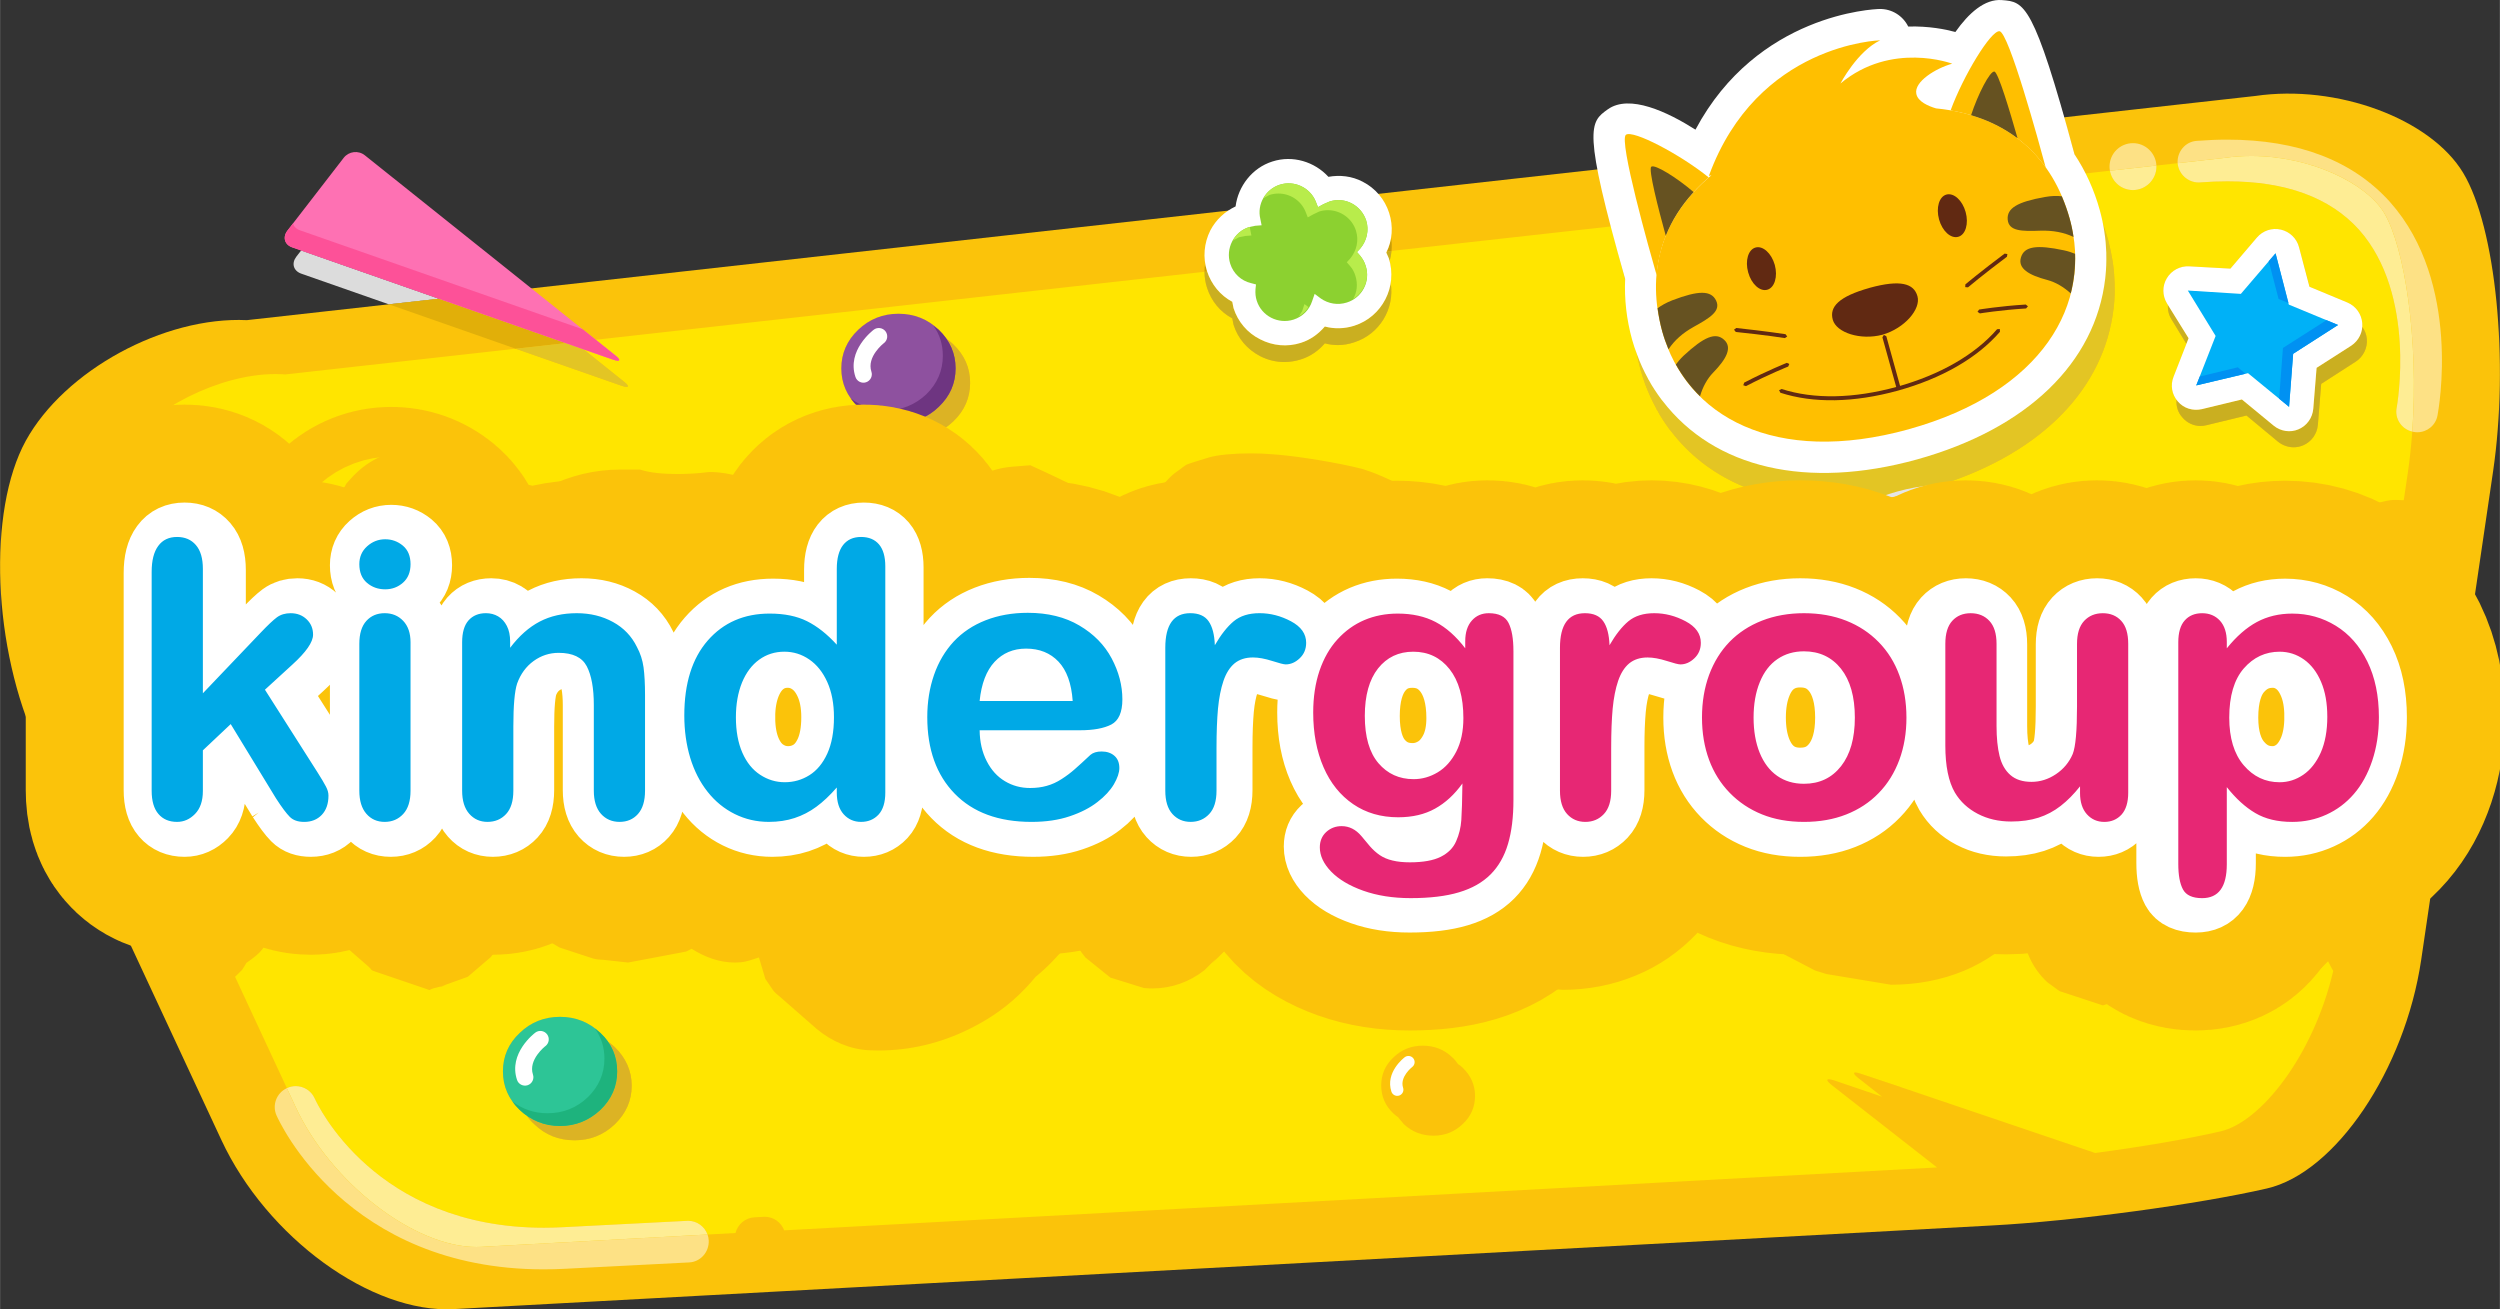<?xml version="1.0" encoding="UTF-8"?>
<!DOCTYPE svg PUBLIC "-//W3C//DTD SVG 1.1//EN" "http://www.w3.org/Graphics/SVG/1.1/DTD/svg11.dtd">
<!-- Creator: CorelDRAW 2017 -->
<svg xmlns="http://www.w3.org/2000/svg" xml:space="preserve" width="9.74in" height="5.101in" version="1.1" style="shape-rendering:geometricPrecision; text-rendering:geometricPrecision; image-rendering:optimizeQuality; fill-rule:evenodd; clip-rule:evenodd"
viewBox="0 0 9739.76 5101.26"
 xmlns:xlink="http://www.w3.org/1999/xlink">
 <rect x="0" y="0" width="9739.76" height="5101.26" fill="#333333" stroke="none"/>
 <defs>
  <style type="text/css">
   <![CDATA[
    .str1 {stroke:white;stroke-width:277.78;stroke-miterlimit:2.613}
    .str0 {stroke:#FBC30A;stroke-width:1040.89;stroke-linejoin:round;stroke-miterlimit:2.613}
    .fil11 {fill:#0091F2;fill-rule:nonzero}
    .fil33 {fill:#00A9E6;fill-rule:nonzero}
    .fil9 {fill:#00B1F7;fill-rule:nonzero}
    .fil27 {fill:#1EB37D;fill-rule:nonzero}
    .fil25 {fill:#2DC596;fill-rule:nonzero}
    .fil18 {fill:#612912;fill-rule:nonzero}
    .fil17 {fill:#665221;fill-rule:nonzero}
    .fil10 {fill:#66D0FA;fill-rule:nonzero}
    .fil30 {fill:#6E3581;fill-rule:nonzero}
    .fil7 {fill:#8CD130;fill-rule:nonzero}
    .fil28 {fill:#8E519F;fill-rule:nonzero}
    .fil26 {fill:#AAC722;fill-rule:nonzero}
    .fil8 {fill:#B8EC4B;fill-rule:nonzero}
    .fil29 {fill:#C59020;fill-rule:nonzero}
    .fil4 {fill:#C99C08;fill-rule:nonzero}
    .fil5 {fill:#CAAF20;fill-rule:nonzero}
    .fil24 {fill:#DCB324;fill-rule:nonzero}
    .fil12 {fill:gainsboro;fill-rule:nonzero}
    .fil13 {fill:#E1AF09;fill-rule:nonzero}
    .fil22 {fill:#E28E1E;fill-rule:nonzero}
    .fil14 {fill:#E3C524;fill-rule:nonzero}
    .fil15 {fill:#E5E5E5;fill-rule:nonzero}
    .fil34 {fill:#E72774;fill-rule:nonzero}
    .fil21 {fill:#FA8C08;fill-rule:nonzero}
    .fil0 {fill:#FBC30A;fill-rule:nonzero}
    .fil20 {fill:#FC9E22;fill-rule:nonzero}
    .fil23 {fill:#FD5198;fill-rule:nonzero}
    .fil2 {fill:#FDE185;fill-rule:nonzero}
    .fil19 {fill:#FE71B3;fill-rule:nonzero}
    .fil3 {fill:#FEED94;fill-rule:nonzero}
    .fil16 {fill:#FFBF00;fill-rule:nonzero}
    .fil1 {fill:#FFE500;fill-rule:nonzero}
    .fil31 {fill:yellow;fill-rule:nonzero}
    .fil6 {fill:white;fill-rule:nonzero}
    .fil32 {fill:white;fill-rule:nonzero}
   ]]>
  </style>
 </defs>
 <g id="Layer_x0020_1">
  <path class="fil0" d="M147.78 2907.62c-176.85,-380.51 -197.72,-916.08 -47.69,-1190.31 151.03,-274.24 538.55,-484.91 861.47,-469.98l7824.59 -873.37c318.95,-46.69 683.59,88.41 810.78,300.05 127.18,211.67 178.85,735.3 116.26,1162.53l-280.18 1903.7c-63.62,428.3 -333.88,828.71 -601.13,890.3 -268.29,61.62 -750.19,127.15 -1071.15,144.08l-5992.39 325.87c-321.93,17.9 -729.26,-279.18 -906.13,-658.72l-714.42 -1534.15z"/>
  <path class="fil1" d="M2756.33 4809.92c-11.14,-31.2 -41.12,-53.42 -75.45,-53.42 -1.78,0 -3.6,0.13 -5.35,0.19l-484.91 24.85c-24.53,1.25 -48.54,1.91 -71.98,1.91 -659.63,0 -883.19,-482.56 -892.8,-503.65 -13.18,-29.95 -42.91,-48.13 -74.01,-48.13 -11.17,0 -22.5,2.41 -33.3,7.42 -0.37,0.22 -0.75,0.44 -1.16,0.53l-201.88 -433.77 27.16 -26.82c6.2,-9.05 11.83,-18.22 16.99,-27.6 18.69,-12.46 38.28,-27.6 51.61,-40.96 21.84,-21.87 65.53,-93.35 98.36,-159.94 0,0 0,0 0,-67.57 0,-15.93 0,-15.93 0,-15.93 -1.97,-17.84 -5.01,-43.69 -6.98,-58.61 -2,-14.87 -10.92,-69.54 -19.84,-121.2 -3.22,-18.65 -0.88,-40.09 5.82,-61.02 32.67,-16.37 54.77,-27.38 54.77,-27.38 1.97,-2 16.9,-11.95 32.76,-22.88 5.01,102.33 12.93,254.36 12.93,254.36l47.72 141.11 58.58 72.54 140.14 122.2c15.87,13.89 4.94,11.89 24.85,18.84l195.72 66.59c12.52,4.19 15.58,5.85 17.18,5.85 2.25,0 1.72,-3.22 19.56,-7.85 0,0 13.96,-2.94 26.85,-6.91 10.95,-4.04 102.33,-36.8 102.33,-36.8l89.44 -76.48c11.45,-14.15 21.03,-29.17 29.07,-44.59 12.92,-8.3 25.04,-16.99 34.52,-24.97 16.62,-14.58 37.99,-40.21 55.2,-65.13 17.33,15.24 31.23,27.39 31.23,27.39l118.26 69.57 130.12 42.69c9.92,3.97 28.82,3.97 38.78,5.94l0 0 -9.95 -1.97 108.34 11.93 225.54 -42.72c1.97,-1 10.89,-4.98 21.81,-10.92 50.73,31.8 106.34,53.64 168.93,53.64l20.87 -0.97c26.82,-1.97 48.69,-11.95 72.54,-18.9 12.93,42.75 24.81,83.46 24.81,83.46l29.83 43.72c7.98,10.95 14.93,15.93 25.81,24.85l144.08 126.18c59.61,49.7 132.13,80.46 206.67,83.5 11.73,0.5 23.41,0.78 35.02,0.78 123.65,0 242.78,-28.85 354.47,-84.28 86.47,-42.69 156.98,-94.41 216.62,-156.97 14.24,-14.8 27.85,-30.23 41.03,-46.16 23.88,-19.44 46.31,-40.06 67.25,-62.12 42.4,-44.28 66.16,-74.01 78.11,-90.35 12.14,27.07 27.91,52.76 48.07,77.39l97.39 78.49 131.15 40.74c10.74,1 21.37,1.57 31.98,1.57 73.7,0 143.58,-24.19 203.51,-71.1l45.72 -45.72 -16.9 19.87c0,0 45.69,-45.69 88.44,-87.44l17.87 15.9 77.48 61.62 111.31 82.46 179.82 62.59 157 -29.79 112.28 -87.44c0,0 79.46,-75.51 110.25,-105.34 35.8,27.85 81.52,64.59 81.52,64.59l134.09 68.57 117.26 34.77 56.61 10.95 122.24 10.89c100.36,0 196.75,-18.87 285.19,-55.61 90.38,-36.8 169.87,-92.41 237.46,-162.98 0,-0.78 23.69,-30.14 42.12,-52.86 33.2,-29.39 61.24,-54.64 76.11,-69.1 3.69,-3.1 7.01,-5.85 9.92,-8.2 26.82,35.8 45.72,78.49 78.49,109.35l121.23 94.35 133.16 69.57 44.69 13.93 251.42 41.68c100.33,0 196.72,-17.83 285.12,-54.64 85.47,-35.74 160.01,-89.38 225.54,-155.97 9.98,78.49 41.75,148.06 98.39,200.69l47.69 34.77 168.93 55.67 201.69 -64.59 28.79 -20.87 13.93 -15.87c0,0 27.82,-27.88 53.67,-52.73 12.89,18.9 21.85,39.78 38.71,56.67l83.49 58.61 36.74 16.9 101.33 21.88 1 0c94.39,0 173.87,-30.83 235.52,-89.44 0,0 41.71,-41.75 82.43,-82.46 7.04,12.8 13.02,25.69 20.19,37.74 -77.96,331.54 -283.34,589.78 -439.47,624.98 -126.81,29.57 -304.37,59.61 -488.13,84.24l-758.83 -257.15 -2 -1 -152 -50.67c-9.89,-3.29 -17.02,-5.16 -21.5,-5.16 -0.91,0 -1.66,0 -2.35,0.22 -5.98,1.97 -2,9.95 13.86,21.84l92.41 72.54 -186.76 -63.59c-9.3,-3 -16.24,-4.41 -20.75,-4.41 -10.23,0 -7.23,7.7 10.8,22.28l410.87 321.36 -3101.19 169.27 -863.35 47.16 -527.13 28.67c-11.52,-31.01 -41.28,-52.89 -75.76,-52.89 -1.19,0 -2.41,0 -3.63,0.16l-35.77 1.97c-36.33,1.63 -66.13,27.48 -74.42,61.15l-109.06 5.94zm-703.97 -462.78c0.06,0 0.09,0.09 0.19,0.22 7.92,11.89 17.84,22.87 28.79,32.8 42.75,41.72 95.39,62.62 156.97,62.62 60.65,0 113.29,-20.91 156.98,-62.62 42.75,-41.72 65.59,-91.38 65.59,-150.06 0,-57.61 -22.84,-108.28 -65.59,-150.03 -8.67,-8.04 -17.69,-15.33 -27.04,-21.94 -8.39,-11.83 -18.21,-23.09 -29.57,-33.7 -43.72,-41.72 -96.39,-62.62 -156.97,-62.62 -60.65,0 -114.29,20.9 -156.97,62.62 -43.72,40.78 -65.59,91.44 -65.59,150.06 0,43.5 12.43,82.93 37.3,117.54 -0.19,-0.06 -0.41,-0.22 -0.56,-0.28 2.63,3.6 5.54,7.13 8.54,10.83 6.17,7.48 12.89,14.87 20.31,21.94l0 0c8.76,8.42 17.99,15.9 27.63,22.63zm3490.68 -273.01c-43.75,0 -82.46,14.87 -114.26,45.72 -31.83,29.79 -47.69,66.53 -47.69,109.28 0,42.72 15.87,79.49 47.69,109.31 5.98,5.95 12.89,10.93 19.84,15.87 0,1 0,1 0,1l20.87 24.85c31.8,29.79 70.57,44.72 115.29,44.72 43.72,0 82.43,-14.93 114.22,-45.72 31.83,-29.79 47.69,-66.53 47.69,-109.28 0,-41.75 -15.87,-78.49 -47.69,-109.34 -5.94,-5.95 -11.89,-10.89 -18.84,-14.87 -6.01,-8.98 -12.96,-17.9 -21.87,-25.82 -31.76,-30.85 -70.54,-45.72 -115.26,-45.72zm-3802.5 -236.49c0,0 -10.92,2.97 -20.87,5.01l-5.98 2.97 26.85 -7.98zm5213.41 -1638.55c-23.72,0 -54.92,-9.05 -69.57,-37.65 0,0 0,0 -30.8,-32.76 -71.54,-74.51 -153,-129.22 -242.44,-166.96 -89.41,-37.74 -185.8,-56.61 -286.13,-56.61 -109.34,0 -214.65,21.81 -314.98,64.56 -99.36,42.75 -142.11,80.46 -142.11,80.46 -67.53,58.68 -123.2,106.37 -123.2,106.37l0 0c-0.47,0 -14.18,-26.41 -29.8,-58.65 0,0 0,0 -22.87,-26.82 -65.53,-75.51 -146.05,-136.1 -243.44,-184.8 -88.41,-45.72 -147.05,-60.65 -147.05,-60.65 -86.41,-21.88 -229.52,-45.66 -318.89,-53.64l-24.85 -2c-27.35,-2.41 -56.67,-3.54 -85.5,-3.54 -65.44,0 -128.5,5.89 -160.92,15.49 -46.72,13.89 -86.46,26.82 -89.44,28.82l-15.93 10.89c0.12,-0.06 0.22,-0.06 0.28,-0.06 0.59,0 -8.04,6.57 -20.12,14.99 -12.93,8.92 -25.82,20.87 -29.82,24.85 -2.97,3.98 -38.74,41.75 -72.51,74.51 -5.85,5.6 -11.67,11.27 -17.33,16.78l-12.49 9.04 -8.64 11.61c-16.68,16.21 -29.57,29.04 -33.07,33.14l-1.97 1.97c-15.93,16.87 -15.93,16.87 -15.93,16.87 -0.03,0 -0.06,0.13 -0.06,0.13 -4.41,4.19 -8.95,8.61 -13.52,12.89 -5.1,3.1 -10.42,4.79 -15.65,4.79 -7.48,0 -14.61,-3.22 -20.44,-9.83 0,0 0,0 -14.93,-12.96l1 1c0.03,0 0.03,0 0.03,0 -0.13,0 -30.54,-26.38 -68.57,-59.61 -38.78,-33.8 -75.51,-65.56 -82.49,-70.54 -6.95,-3.97 -88.41,-43.72 -165.93,-78.48 0,0 0,0 -73.51,5.94 -109.94,9.83 -203.35,71.22 -258.28,158.22 -54.2,33.86 -97.95,82.56 -126.06,139.85 -20.24,-23.91 -43.91,-48.69 -65.78,-68.56 -42.72,-39.72 -141.11,-106.31 -219.59,-150.03 0,0 -24.35,-13.58 -76.8,-13.58 -22.47,0 -50.1,2.44 -83.18,9.61 -29.82,5.95 -29.82,5.95 -29.82,5.95 -25.79,16.56 -49.04,28.07 -54.61,28.07 -0.44,0 -0.78,-0.13 -1,-0.25 -2.97,-2.97 -15.93,-12.89 -29.79,-22.81 -13.96,-10.96 -61.65,-31.83 -106.37,-45.69 -35.43,-12.17 -84,-20.25 -118.54,-20.25 -8.07,0 -15.33,0.35 -21.53,1.35 -16.37,2.41 -60.37,6.39 -110.16,6.39 -49.82,0 -105.46,-3.98 -145.2,-17.31 0,0 0,0 -78.49,0 -97.39,0 -192.78,22.81 -283.15,67.54 -48.69,24.85 -48.69,24.85 -48.69,24.85 -38.96,38.09 -73.98,65.94 -84.65,65.94 -1.31,0 -2.25,-0.47 -2.81,-1.35 -3.97,-6.91 -50.67,-50.67 -89.41,-83.43 -37.77,-32.83 -71.54,-61.62 -74.51,-64.63 -2.97,-1.97 -78.48,-45.69 -155,-88.44 0,0 0,0 -85.46,4.01 -85.44,2.97 -164.95,43.69 -223.57,109.28 -18.87,20.87 -18.87,20.87 -18.87,20.87 -4.35,8.39 -8.54,16.33 -12.2,23.28 -8.2,4.88 -16.15,10.14 -23.91,15.8l-1.63 -1.35c-5.94,-4.94 -72.54,-47.69 -149.02,-94.42 0,0 -34.83,-21.81 -143.11,-51.67 -93.98,-25.88 -195.19,-38.15 -301.49,-38.15 -11.7,0 -23.5,0.09 -35.36,0.44 -71.85,1.85 -146.87,10.04 -223.82,23.94 134.72,-171.9 397.28,-304.68 614.63,-304.68 8.23,0 16.43,0.09 24.54,0.56l12.95 0.97 898.19 -100.27 411.33 143.96c9.48,3.32 16.4,5.01 20.72,5.01 9.73,0 6.17,-8.04 -11.74,-21.84l-155.91 -124.77 112.16 39.27c9.76,3.35 16.93,4.98 21.34,4.98 3.82,0 5.67,-1.22 5.54,-3.28 -0.13,-3.54 -5.73,-9.95 -16.96,-18.53l0 0 -74.33 -59.65 2371.59 -264.85c0.16,20.87 3.38,41.84 9.89,62.15 16.9,52.64 51.67,94.42 98.36,119.23l4.98 24.85c16.9,53.64 53.67,96.39 103.37,122.2 29.76,15.43 62.02,23.1 94.38,23.1 21.72,0 43.44,-3.48 64.59,-10.2 37.77,-11.89 68.56,-33.76 93.38,-62.56 16.33,4.38 33.33,6.73 50.48,6.73 21.28,0 42.84,-3.54 63.78,-10.7 99.3,-31.61 158.38,-131.28 142.3,-231.2 4.44,-27.79 3.32,-56.96 -4.22,-85.69 3.79,-12.8 6.32,-25.91 7.51,-39.28l856.94 -95.61c19.46,82.59 47.31,187.67 85.46,322.56 -2.97,77.55 5.94,157.04 27.82,236.49 5.01,17.9 10.95,36.74 18.9,58.61 11.93,30.85 25.82,62.62 42.72,92.41l0 2 1 1 1 1.97 -1 -1.97 9.92 14.89 -5.95 -7.98c11.89,20.87 27.82,46.72 46.69,71.57l4.98 5.95c141.39,184.61 361.42,280.3 627.86,280.3 50.04,0 101.77,-3.41 154.94,-10.26 -0.97,0.44 -1.91,0.78 -2.85,1.19 -99.36,42.75 -142.05,79.55 -142.05,79.55 -67.59,58.58 -133.19,119.17 -145.08,134.09 -1.22,1.44 -2.35,2.91 -3.41,4.32 -11.83,9.48 -23.41,19.4 -34.77,29.67 -3.29,0.47 -6.76,0.69 -10.52,0.69zm-2804.93 -326.78l0.97 0.97 3.97 2.97 1 0 -5.95 -3.94zm-2352.87 -59.61l20.87 14.86 -14.87 -11.89 -6.01 -2.97zm1573.61 -205.57c0.41,0.69 0.81,1.22 1.28,1.91 7.92,10.89 17.84,22.85 28.79,32.76 42.75,41.75 95.42,62.62 156.97,62.62 60.65,0 113.32,-20.87 157.04,-62.62 43.69,-41.74 65.53,-92.41 65.53,-150.02 0,-58.61 -21.84,-108.28 -65.53,-150.06 -8.67,-8.26 -17.68,-15.68 -27.01,-22.28 -8.39,-12.02 -18.28,-23.5 -29.67,-34.33 -42.69,-41.75 -96.39,-62.62 -156.97,-62.62 -60.62,0 -113.29,20.87 -156.97,62.62 -43.72,41.72 -65.59,92.38 -65.59,150.02 0,44.06 12.33,83.12 37.05,117.48 -0.09,-0.13 -0.19,-0.13 -0.31,-0.25 7.98,11.92 17.9,22.84 28.85,32.83 8.48,8.14 17.33,15.43 26.54,21.94zm5702.3 425.48c-7.61,0 -13.18,-1.66 -15.62,-5.26 -9.98,-13.96 -58.68,-46.72 -107.34,-72.54 -47.69,-25.85 -119.26,-48.69 -156.97,-50.67 -6.79,-0.37 -14.02,-0.56 -21.56,-0.56 -35.8,0 -78.02,3.76 -102.65,9.48 -21.97,5.07 -85,19.4 -130.94,19.4 -16.4,0 -30.57,-1.72 -39.96,-6.51 -16.15,-8.01 -53.83,-11.7 -94.51,-11.7 -49.54,0 -103.49,5.44 -128.06,14.71 -43.09,16.21 -80.65,28.82 -84.18,28.82 -0.13,0 -0.28,0 -0.28,0l-25.82 22.85 1.97 -0.97c1.66,-1.13 2.54,-1.69 2.69,-1.69 0.34,0 -4.32,3.76 -13.65,11.58 -12.89,10.93 -29.79,25.85 -37.71,33.8 -1.78,1.97 -7.48,3.1 -16.02,3.1 -29.67,0 -93.54,-14.02 -142.98,-55.77 0,0 0,0 -66.56,-27.82 -90.41,-37.74 -186.8,-56.61 -287.16,-56.61 -12.43,0 -24.79,0.28 -37.09,0.85 389.37,-126.46 630.3,-372.91 667.04,-685.47l1 -8.92c2.97,-27.82 3.98,-55.64 2.97,-82.46l0 -7.98c-1,-26.82 -2.97,-53.64 -6.98,-79.46l0 -1c-4.98,-30.8 -10.92,-58.61 -17.87,-85.44 -22.85,-80.52 -55.67,-153.06 -99.36,-217.59 -3.76,-13.96 -7.35,-27.26 -10.98,-40.56l116.79 -13.02c7.51,42.97 44.72,75.42 89.94,75.42 49.7,0 91.38,-40.75 91.38,-91.41 0,-1.44 -0.13,-2.91 -0.19,-4.19l82.65 -9.26c0.06,0.22 0,0.28 0.06,0.56 3.79,41.91 39.59,74.73 81.93,74.73 1.81,0 3.63,-0.13 5.48,-0.28 36.86,-2.85 72.44,-4.26 106.78,-4.26 227.51,0 399.13,62.9 512.23,188.11 226.54,254.36 148.06,688.57 147.05,693.55l7.95 -22.87 -7.95 22.87c-8.67,42.37 18.25,83.78 60.68,93.48 -3.97,55.2 -9.86,110.41 -17.93,164.83l-15.15 102.46c-11.23,-0.75 -21.65,-1.19 -30.73,-1.19 -8.39,0 -15.71,0.44 -21.69,1.06 -41.75,6.01 -108.31,28.82 -147.05,51.67 -29.17,17.24 -70.7,32.14 -93.67,32.14zm-319.7 -413.65l123.2 102.33c17.71,13.93 39.09,21.44 60.71,21.44 12.33,0 24.76,-2.44 36.68,-7.51 32.8,-13.93 54.64,-44.72 57.65,-80.49l12.89 -158.98 134.13 -86.43c29.82,-18.9 46.69,-53.7 43.72,-88.44 -1.47,-17.37 -7.89,-33.55 -17.81,-47.35 0.34,-4.98 0.37,-10.2 -0.03,-15.24 -3.04,-34.8 -24.85,-65.59 -57.68,-79.52l-147.65 -61.5 -24.26 -91.5c-0.69,-2.63 -1.5,-5.19 -2.35,-7.85l-14.49 -54.73c-8.98,-34.8 -36.8,-60.62 -70.57,-68.57 -7.13,-1.69 -14.3,-2.41 -21.43,-2.41 -27.51,0 -53.8,11.89 -71.98,33.2l-103.3 121.24 -161.01 -8.95c-1.72,-0.13 -3.48,-0.13 -5.2,-0.13 -32.92,0 -64.22,17.56 -81.21,45.85 -18.9,30.8 -17.9,68.54 0,98.33l4.04 6.57c-1.53,19.41 3.04,39.06 13.87,56.05l57.99 95.39 -50.07 128.18c-11.89,30.13 -7.76,63.69 11.55,89.72 -2.07,25.07 5.79,50.39 23.22,69.22 17.81,20.87 43.41,32.83 70.32,32.83 7.63,0 15.4,-1 23.09,-2.97l155.97 -37.77z"/>
  <path class="fil2" d="M9418.2 1684.19c-5.26,0 -10.67,-0.56 -15.99,-1.66 -1.35,-0.22 -2.63,-0.56 -3.94,-0.91 25.98,-359.45 -30.14,-719.02 -109.34,-851.62 -69.07,-115.57 -286.5,-222.22 -517.61,-222.22 -34.96,0 -70.26,2.41 -105.4,7.64l-181.85 20.31c-2.66,-44.5 30.01,-83.93 74.57,-86.91 40.71,-3.09 80.24,-4.76 118.57,-4.76 276.61,0 489.7,81.8 634.56,243.25 280.18,314.92 188.77,810.75 184.79,831.62 -6.94,38.27 -40.68,65.25 -78.36,65.25z"/>
  <path class="fil3" d="M9398.27 1681.63c-42.43,-9.7 -69.35,-51.1 -60.68,-93.48l7.95 -22.87 -7.95 22.87c1,-4.98 79.49,-439.19 -147.05,-693.55 -113.1,-125.21 -284.72,-188.11 -512.23,-188.11 -34.33,0 -69.91,1.41 -106.78,4.26 -1.85,0.15 -3.66,0.28 -5.48,0.28 -42.34,0 -78.14,-32.83 -81.93,-74.73 -0.06,-0.28 0,-0.34 -0.06,-0.56l181.85 -20.31c35.15,-5.23 70.44,-7.64 105.4,-7.64 231.11,0 448.54,106.65 517.61,222.22 79.2,132.6 135.32,492.17 109.34,851.62z"/>
  <path class="fil2" d="M8220.28 665.18c-0.91,-5.19 -1.47,-10.61 -1.47,-15.99 0,-50.7 40.74,-91.44 91.41,-91.44 48.26,0 88.91,38.56 91.19,87.25l-181.13 20.19z"/>
  <path class="fil3" d="M8310.22 740.6c-45.22,0 -82.43,-32.45 -89.94,-75.42l181.13 -20.19c0.06,1.28 0.19,2.76 0.19,4.19 0,50.67 -41.69,91.41 -91.38,91.41z"/>
  <path class="fil2" d="M2117.61 4945.64c-768.06,0 -1029.28,-574.35 -1040.82,-600.26 -17.68,-40.34 0.69,-87.47 40.59,-105.78l33.96 73.01c137.63,296.61 462.53,545.9 704.34,545.9 6.07,0 12.08,-0.13 18,-0.47l882.66 -48.13c2.66,7.29 4.29,15.15 4.63,23.28 1.97,44.72 -31.8,83.49 -76.52,85.46l-484.84 24.85c-27.98,1.44 -55.24,2.13 -81.99,2.13z"/>
  <path class="fil3" d="M1855.67 4858.52c-241.81,0 -566.71,-249.3 -704.34,-545.9l-33.96 -73.01c0.41,-0.09 0.78,-0.31 1.16,-0.53 10.8,-5.01 22.13,-7.42 33.3,-7.42 31.11,0 60.83,18.18 74.01,48.13 9.61,21.09 233.17,503.65 892.8,503.65 23.44,0 47.44,-0.66 71.98,-1.91l484.91 -24.85c1.75,-0.06 3.57,-0.19 5.35,-0.19 34.33,0 64.31,22.22 75.45,53.42l-882.66 48.13c-5.91,0.35 -11.93,0.47 -18,0.47z"/>
  <g id="_2842628848448">
   <path class="fil4" d="M4692.55 1058.99c-0.03,-11.17 0.85,-22.28 2.57,-33.33 1.63,10.36 4.1,20.75 7.32,30.86 0.16,0.5 0.34,0.91 0.47,1.35l-10.36 1.13z"/>
   <path class="fil5" d="M5003.52 1410.52c-32.36,0 -64.62,-7.67 -94.38,-23.1 -49.7,-25.81 -86.47,-68.56 -103.37,-122.2l-4.98 -24.85c-46.69,-24.81 -81.46,-66.59 -98.36,-119.23 -6.51,-20.31 -9.73,-41.28 -9.89,-62.15l10.36 -1.13c17.06,51.1 51.64,93.29 97.89,117.92l4.98 24.85c16.9,52.64 53.67,96.39 103.37,121.2 30.32,15.8 63.21,23.78 96.2,23.78 21.09,0 42.22,-3.26 62.78,-9.86 37.77,-11.92 68.56,-34.8 93.38,-63.59 16.71,4.54 34.05,6.73 51.51,6.73 21,0 42.15,-3.19 62.74,-9.7 77.39,-24.63 130.31,-91.1 142.3,-166.61 16.09,99.92 -43,199.59 -142.3,231.2 -20.94,7.17 -42.5,10.7 -63.78,10.7 -17.15,0 -34.14,-2.35 -50.48,-6.73 -24.82,28.79 -55.61,50.67 -93.38,62.56 -21.16,6.73 -42.87,10.2 -64.59,10.2z"/>
   <path class="fil4" d="M5402.96 979.72c8.01,-17.03 13.58,-34.8 16.56,-53.11 2.75,17.12 3.31,34.24 1.81,51.01l-18.37 2.1z"/>
   <path class="fil5" d="M5413.82 1016.9c-0.91,-3.26 -1.91,-6.73 -2.91,-10.05l-9.98 -22.84c0.75,-1.44 1.38,-2.85 2.04,-4.29l18.37 -2.1c-1.19,13.36 -3.72,26.48 -7.51,39.28z"/>
   <path class="fil6" d="M5068.11 1335.76c37.77,-11.92 68.56,-34.8 93.38,-63.59 36.74,9.95 76.52,8.92 114.26,-2.97 109.31,-34.77 169.9,-153 135.16,-262.34l-9.98 -22.84c23.85,-47.67 27.85,-102.37 10.95,-155 -16.9,-51.67 -52.64,-95.39 -103.33,-121.24 -41.71,-21.84 -88.44,-26.82 -133.16,-18.84 -53.64,-58.65 -139.07,-85.46 -218.56,-59.65 -78.52,24.85 -133.16,96.39 -143.08,174.87 -41.75,19.9 -76.52,51.67 -98.36,93.41 -24.85,49.7 -29.83,106.31 -12.96,158.94 16.9,51.67 51.67,94.41 98.36,119.26l4.98 24.85c16.9,52.64 53.67,96.39 103.37,121.2 49.66,25.85 106.31,30.79 158.98,13.93z"/>
   <path class="fil7" d="M5179.4 785.32l-22.85 9.92 -21.87 11.89 -8.95 -22.85c-22.87,-54.64 -84.46,-82.46 -140.07,-64.56 -55.67,17.9 -89.44,76.52 -75.52,133.13l4.94 24.85 -24.85 1.97 -23.85 5.01c-59.59,18.84 -92.41,83.43 -73.51,143.05 11.89,37.77 42.72,66.59 81.46,75.51l18.9 4.94 -2 18.9c-1,14.93 0,29.8 4.98,44.72 18.87,59.59 83.43,92.41 143.08,73.54 34.77,-10.92 61.59,-37.74 72.54,-71.57l9.92 -28.79 23.85 17.9c29.79,20.87 66.59,26.82 101.33,15.87 60.65,-18.84 93.41,-83.46 73.54,-143.05 -3.98,-13.93 -11.93,-27.85 -20.87,-38.78l-12.89 -14.93 12.89 -13.89c25.82,-30.76 34.8,-71.54 22.85,-109.31 -19.87,-59.58 -83.43,-93.35 -143.05,-73.48z"/>
   <path class="fil6" d="M5323.22 1045.5c-0.06,-0.31 -0.13,-0.66 -0.22,-1 0.09,0.34 0.15,0.69 0.22,1zm-486.28 -146.49c0.09,0 0.19,-0.09 0.31,-0.22 -0.12,0.13 -0.22,0.22 -0.31,0.22zm3.94 -2.57c7.8,-4.94 16.28,-8.92 25.51,-11.77 -9.17,2.85 -17.71,6.82 -25.51,11.77z"/>
   <path class="fil8" d="M5060.17 1232.39l12.89 -19.84 8.98 -27.79 15.87 11.89c-9.92,14.93 -21.87,26.82 -37.74,35.74zm211.61 -67.53c14.93,-25.82 18.9,-57.65 8.98,-89.44 -4.04,-13.89 -10.98,-27.82 -20.87,-38.71l-12.96 -14.93 12.96 -13.93c25.82,-30.79 34.74,-71.51 22.84,-109.28 -15.36,-48.35 -60.77,-79.7 -109.25,-79.7 -11.23,0 -22.63,1.63 -33.83,5.19l-22.88 10.89 -21.84 11.96 -8.95 -22.85c-18.18,-43.53 -60.27,-70 -105.24,-70 -11.52,0 -23.31,1.78 -34.86,5.38l-23.85 12.96c12.92,-23.85 35.8,-43.75 63.62,-52.67 11.33,-3.66 22.97,-5.44 34.45,-5.44 44.72,0 87.44,26.54 105.62,70l8.95 22.85 21.87 -11.89 22.85 -9.92c11.61,-3.88 23.37,-5.79 34.98,-5.79 47.79,0 92.07,31.26 108.06,79.27 3.75,11.83 5.44,23.85 5.22,35.9 -0.53,26.38 -10.3,52.23 -28.07,73.42l-12.89 13.89 12.89 14.93c8.95,10.92 16.9,24.85 20.87,38.78 0.97,2.97 1.81,5.82 2.54,8.8 0.09,0.34 0.15,0.69 0.22,1 11.08,47.47 -11.48,94.29 -51.45,119.36zm-469.98 -226.54c8.7,-15.55 20.5,-29.07 35.15,-39.3 0.09,0 0.19,-0.09 0.31,-0.22 1.16,-0.78 2.41,-1.57 3.63,-2.35 7.8,-4.94 16.34,-8.92 25.51,-11.77l3 0 0.97 7.95 4.98 24.85 -24.85 1.97 -23.85 4.94 -24.85 13.93z"/>
  </g>
  <path class="fil5" d="M8936.27 1742.71c-21.63,0 -43,-7.51 -60.71,-21.44l-123.2 -102.33 -155.97 37.77c-7.7,1.97 -15.46,2.97 -23.09,2.97 -26.91,0 -52.51,-11.95 -70.32,-32.83 -17.43,-18.84 -25.29,-44.16 -23.22,-69.22 1.69,2.35 3.47,4.54 5.35,6.63 17.96,21.13 43.87,32.36 71.04,32.36 7.42,0 14.93,-0.91 22.34,-2.54l156 -37.74 124.21 102.33c17.09,13.89 38.62,21.41 60.18,21.41 12.33,0 24.66,-2.44 36.2,-7.51 32.8,-13.89 54.64,-44.72 57.61,-80.49l12.89 -158.94 135.16 -86.47c25.41,-16.9 40.65,-43.94 42.78,-73.17 9.92,13.8 16.33,29.98 17.81,47.35 2.97,34.74 -13.9,69.54 -43.72,88.44l-134.13 86.43 -12.89 158.98c-3,35.77 -24.85,66.56 -57.65,80.49 -11.92,5.07 -24.35,7.51 -36.68,7.51zm-418 -402.98l-57.99 -95.39c-10.83,-17 -15.4,-36.65 -13.87,-56.05l80.4 129.56 -8.54 21.88zm479.9 -222.48l-0.41 -0.09 -26.19 -99.27c0.85,2.66 1.66,5.23 2.35,7.85l24.26 91.5z"/>
  <path class="fil6" d="M9145.81 1178.76l-148.06 -61.59 -40.68 -154c-8.98,-34.8 -36.8,-60.62 -70.57,-68.57 -34.8,-7.92 -70.54,3.97 -93.41,30.79l-103.3 121.24 -161.01 -8.95c-34.74,-1.97 -68.5,15.9 -86.41,45.72 -18.9,30.8 -17.9,68.54 0,98.33l84.43 136.13 -58.61 150.06c-12.93,32.76 -6.95,69.57 16.9,96.35 22.88,26.85 58.61,37.74 93.38,29.82l156 -37.74 124.21 102.33c26.82,21.87 64.56,27.82 96.39,13.89 32.8,-13.89 54.64,-44.72 57.61,-80.49l12.89 -158.94 135.16 -86.47c29.79,-19.87 45.72,-53.64 42.75,-88.41 -3.04,-34.8 -24.85,-65.59 -57.68,-79.52z"/>
  <polygon class="fil9" points="8865.64,987.02 8917.3,1186.74 9109.07,1266.19 8934.2,1378.44 8918.3,1585.18 8758.36,1453.96 8556.6,1501.69 8632.15,1308.94 8523.84,1132.03 8730.48,1144.99 "/>
  <path class="fil10" d="M9109.07 1266.19l-45.06 -18.65 0.34 -0.22 44.72 18.87zm-192.77 -85.46l-0.59 -0.19 -50.07 -193.52 50.67 193.71zm-77.17 -162.7l-0.31 -1.19 26.82 -29.82 -26.51 31.01z"/>
  <path class="fil11" d="M8918.3 1585.18l0 0 -38.77 -31.86 14.93 -197.72 169.56 -108.06 45.06 18.65 -174.87 112.25 -15.9 206.73zm-361.7 -83.49l13.93 -34.77 148.06 -35.8 29.79 24.88 -191.77 45.69zm359.11 -321.15l-38.18 -15.68 -38.4 -146.83 26.51 -31.01 50.07 193.52z"/>
  <path class="fil12" d="M6240.91 658.02c-1.31,-73.89 22.91,-91.19 56.3,-115.13 22.22,-15.93 48.98,-22.66 78.39,-22.66 77.24,0 172.56,46.38 250.73,94.85l-385.42 42.94zm402.17 -44.85c242.63,-442.04 690.61,-459.81 711.29,-460.78 0.88,0 1.69,0 2.54,0 47.63,0 89.25,27.6 109.78,68.57 7.61,-0.35 15.09,-0.44 22.47,-0.44 71,0 127.96,12.24 161.32,21.31 49.54,-69.57 109.15,-124.55 173.56,-124.55 2.72,0 5.48,0.09 8.26,0.34 71.13,5.73 108.65,8.8 208.42,339.57l-1397.64 155.97z"/>
  <path class="fil13" d="M6278.27 882.02c-25.44,-108 -36.49,-177.28 -37.37,-224l385.42 -42.94c3.94,2.41 7.8,4.85 11.64,7.26 1.69,-3.1 3.41,-6.07 5.1,-9.17l1397.64 -155.97c18.53,61.62 39.28,134.6 62.78,221l-1825.22 203.82z"/>
  <path class="fil14" d="M7137.68 1959.83c-266.44,0 -486.47,-95.7 -627.86,-280.3l-4.98 -5.95c-18.87,-24.85 -34.8,-50.7 -46.69,-71.57l5.95 7.98 -9.92 -14.89 -1 -1 0 -2c-16.9,-29.8 -30.8,-61.56 -42.72,-92.41 -7.95,-21.87 -13.89,-40.72 -18.9,-58.61 -21.87,-79.46 -30.79,-158.94 -27.82,-236.49 -38.15,-134.88 -66,-239.97 -85.46,-322.56l1825.22 -203.82c3.63,13.3 7.23,26.6 10.98,40.56 43.69,64.53 76.51,137.07 99.36,217.59 6.95,26.82 12.89,54.64 17.87,85.44l0 1c4,25.82 5.98,52.64 6.98,79.46l0 7.98c1,26.82 0,54.64 -2.97,82.46l-1 8.92c-36.74,312.57 -277.68,559.01 -667.04,685.47 -95.04,4.32 -186.95,25.41 -275.05,62.5 -53.17,6.85 -104.9,10.26 -154.94,10.26z"/>
  <path class="fil15" d="M7292.62 1949.57c88.09,-37.09 180.01,-58.18 275.05,-62.5 -21.59,7.07 -43.72,13.71 -66.25,20.03 -71.63,19.75 -141.36,33.89 -208.8,42.47z"/>
  <polygon class="fil14" points="6455.18,1597.07 6454.18,1595.1 "/>
  <path class="fil6" d="M7799.9 0.36c-67.94,-5.51 -130.37,51.54 -181.7,124.3 -36.83,-10.14 -103.02,-23.59 -183.79,-21.31 -20.65,-41.9 -64.12,-69.5 -112.31,-68.31 -20.87,0.56 -475.71,18.34 -716.58,470.07 -109.41,-69.32 -257.11,-139.23 -341.48,-79.27 -70.32,50.32 -99.83,71.76 67.5,661.06 -3.44,77.74 5.13,157.44 27.35,237.34 5.04,17.56 10.76,35.89 19.34,57.77 11.36,31.45 25.91,63.25 42.41,93.2l0.63 1.53 0.34 0.88 0.97 1.75 -0.41 -1.06 8.95 14.43 -5.39 -8.04c11.7,20.87 28.13,46.26 46.6,71.1l5.38 6.6c201.94,262.75 562.93,345.9 990.85,227.67 428.58,-119.26 695.49,-376.35 733.51,-705.57l0.91 -9.3c2.91,-27.66 3.88,-55.55 3.19,-82.68l0 -7.76c-0.91,-27.04 -3.19,-53.86 -7.3,-79.33l0 -0.56c-4.47,-31.14 -10.73,-59.3 -18.02,-85.9 -22.16,-80.33 -55.8,-153.22 -98.58,-217.84 -159.44,-590.84 -195.9,-594.16 -282.37,-600.76z"/>
  <path class="fil16" d="M6454.24 1072.45c-26.98,-93.73 -149.02,-526.37 -119.52,-547.46 27.85,-19.65 210.46,75.95 322.4,166.24 -128.34,111.09 -191.74,242.59 -202.88,381.23z"/>
  <path class="fil16" d="M7542.79 422.3c-29.79,-8.73 -70.69,-26.19 -76.74,-56.42 -10.14,-47.48 76.39,-100.14 139.76,-117.76 0,0 -236.74,-88.87 -435.5,77.36 0,0 65.87,-126.06 154.97,-168.43 0,0 -479.28,12.33 -667.57,528.35l9.89 -2.54c-203.85,169.15 -252.36,388.74 -191.49,608.74 92.19,331.72 439.34,524.84 960.11,380.98l0.63 -0.31c520.21,-144.64 718.65,-489.07 626.61,-820.6 -64.25,-231.86 -232.27,-401.2 -520.68,-429.36z"/>
  <path class="fil16" d="M7970.02 652.16c-25.38,-94.07 -143.93,-527.59 -180.01,-530.57 -33.89,-2.69 -140.79,173.09 -190.49,308.57 167.05,29.01 289.04,108.75 370.5,222z"/>
  <path class="fil17" d="M7860.46 538.66c-30.17,-105.52 -75.48,-257.9 -90.44,-259.87 -17.4,-2.44 -64.06,88.66 -90.63,169.9 69.44,20.44 129.25,51.11 181.07,89.97z"/>
  <path class="fil18" d="M7658.11 826.04c12.7,45.56 -0.28,88.88 -28.85,96.61 -28.82,8.07 -62.12,-22.16 -74.73,-67.78 -12.43,-45.47 0.28,-88.91 28.76,-96.83 28.88,-7.73 62.18,22.41 74.82,68z"/>
  <path class="fil17" d="M8032.83 764.76c-18.34,-2.22 -39.65,-1.85 -65.62,2.76 -107.72,19.03 -149.34,43.94 -145.15,88.66 4.38,44.72 54.48,45.37 127.68,42.62 48.19,-1.35 90.6,6.41 128.71,24.41 -3.41,-24 -8.26,-47.85 -14.99,-71.54 -8.48,-30.39 -18.93,-59.08 -30.64,-86.91z"/>
  <path class="fil17" d="M8041.69 975.44c-107.47,-23 -155.31,-15.49 -168.05,27.66 -13.02,42.87 31.11,69 102.46,87.69 32.61,8.61 64,27.38 91.66,52.42 12.58,-50.44 18.31,-102.11 16.78,-154.34 -12.43,-4.94 -26.07,-9.83 -42.84,-13.43z"/>
  <path class="fil18" d="M7667.31 1119.58l0 0c0.38,-0.63 59.96,-50.32 151.81,-119.33l1.66 -10.48 -10.76 -1.66c-92.26,69.13 -152.19,119.23 -152.81,119.67l-0.69 10.95 10.8 0.85z"/>
  <path class="fil18" d="M7713.65 1221.13l0 0c0.25,-0.06 76.95,-12.8 179.94,-19.31l7.35 -8.29 -8.51 -7.01c-103.37,6.51 -180.72,19.53 -181.73,19.53l-6.35 8.8 9.29 6.29z"/>
  <path class="fil17" d="M6489.79 918.45c-29.2,-105.78 -68.54,-259.56 -56.46,-268.85 13.3,-11.11 100.2,42.96 164.89,98.73 -48.94,53.3 -84.71,110.38 -108.43,170.12z"/>
  <path class="fil18" d="M6810.81 1061c12.43,45.56 45.97,76.04 74.52,67.87 28.48,-7.85 41.56,-51.1 29.23,-96.6 -12.74,-45.47 -46.38,-75.86 -74.89,-67.88 -28.44,7.7 -41.53,51.23 -28.85,96.61z"/>
  <path class="fil18" d="M7470.5 1154.41c-13.89,-50.26 -66.25,-65.75 -186.07,-33.05l-0.66 0.13 -0.25 0.28c-119.92,33.7 -156.97,73.89 -143.05,123.93 13.96,50.23 107.22,81.12 193.37,58.52l0.75 -0.16 0.5 0 -0.31 -0.13c85.62,-25.04 149.59,-99.55 135.72,-149.52z"/>
  <path class="fil17" d="M6457.96 1201.04c14.36,-10.76 33.05,-21.59 57.46,-31.07 102.36,-39.12 151.18,-39.12 170.56,1.28 19.37,40.4 -23.5,67.04 -87.75,102.46 -42.25,23.66 -74.57,52.1 -97.73,87.12 -9.14,-22.31 -17.78,-45.28 -24.38,-69.22 -8.26,-30.13 -13.93,-60.21 -18.15,-90.57z"/>
  <path class="fil17" d="M6558.83 1386.3c80.24,-74.51 125.24,-92.91 158.22,-62.46 33.23,30.04 8.85,75.07 -42.5,127.83 -23.47,23.94 -40.93,56.52 -51.32,92.17 -37.46,-36.87 -68.54,-78.15 -94.13,-123.71 8.17,-10.83 17.4,-22 29.73,-33.83z"/>
  <path class="fil18" d="M6956.36 1302.09c-0.66,0 -77.67,-12.02 -192.11,-24.19l-8.57 6.73 7.01 8.76c114.13,11.8 190.8,23.6 191.12,23.91l9.2 -6.29 -6.63 -8.92z"/>
  <path class="fil18" d="M6961.4 1413.71c-0.63,0.57 -73.85,29.23 -166.05,77.05l0 -0.12 -3.54 10.39 10.42 3.41c91.67,-47.44 163.92,-75.95 164.61,-76.3l4.35 -10.05 -9.8 -4.38z"/>
  <path class="fil18" d="M6936.36 1530.19c128.34,41.75 286.81,38.93 458.03,-8.2 171.81,-48 309.06,-127.18 397.53,-229.3l-0.66 -10.83 -10.73 0.97c-86.59,99.73 -221.63,177.13 -389.65,224.13 -168.89,46.35 -323.93,49.26 -449.73,8.64l-9.89 4.6 5.1 9.98z"/>
  <polygon class="fil18" points="7333.83,1314.2 7388.69,1511.42 7398.2,1516.58 7403.62,1506.97 7349.11,1310.16 7339.59,1304.84 "/>
  <path class="fil12" d="M1514.44 1185.61l-340.27 -119.11c-31.8,-10.96 -39.71,-40.75 -19.87,-66.6l18.71 -24.06 536.73 188.05 -195.31 21.72z"/>
  <polygon class="fil13" points="2008.8,1358.7 1514.44,1185.61 1709.74,1163.89 2204.07,1336.85 "/>
  <path class="fil14" d="M2440.85 1507.66c-4.32,0 -11.24,-1.69 -20.72,-5.01l-411.33 -143.96 195.28 -21.84 69.13 24.19 155.91 124.77c17.9,13.8 21.47,21.84 11.74,21.84z"/>
  <path class="fil19" d="M2385.36 1400.32c31.8,10.95 35.77,2.98 9.92,-16.83l-973.7 -778.04c-25.85,-20.87 -62.59,-15.87 -82.46,8.98l-219.59 284.15c-19.87,25.82 -10.92,55.64 19.87,65.59l1245.96 436.15z"/>
  <path class="fil20" d="M2406.7 1405.3c-4.41,0 -11.58,-1.63 -21.34,-4.98l-112.16 -39.27 112.16 39.27c9.76,3.35 16.93,4.98 21.34,4.98 3.82,0 5.67,-1.22 5.54,-3.28 0.13,2.06 -1.72,3.28 -5.54,3.28z"/>
  <polygon class="fil21" points="2320.74,1323.84 2269.41,1282.84 2270.1,1283.12 2320.96,1323.84 "/>
  <polygon class="fil20" points="2395.28,1383.48 2320.74,1323.84 2320.96,1323.84 "/>
  <polygon class="fil22" points="2273.2,1361.05 2204.07,1336.85 "/>
  <path class="fil23" d="M2406.7 1405.3c-4.41,0 -11.58,-1.63 -21.34,-4.98l-112.16 -39.27 -69.13 -24.19 -1064.67 -372.69c-19.28,-6.2 -29.95,-20.22 -30.45,-36.08 -0.28,-9.54 3.13,-19.81 10.58,-29.51l21.84 -27.82c3,11.89 12.93,21.87 27.82,26.82l1100.22 385.27 51.33 41 74.54 59.65c11.23,8.57 16.83,14.99 16.96,18.53 0.13,2.06 -1.72,3.28 -5.54,3.28z"/>
  <path class="fil24" d="M2238.31 4442.77c-61.59,0 -114.22,-20.91 -156.97,-62.62 -10.95,-9.92 -20.87,-20.91 -28.79,-32.8 -0.09,-0.13 -0.12,-0.22 -0.19,-0.22 37.39,26.07 81.18,40 129.34,40 60.59,0 113.26,-21.87 156.97,-62.62 43.72,-41.74 65.59,-92.41 65.59,-150.02l0 0c0,-43.41 -12.02,-82.46 -36.02,-116.35 9.35,6.6 18.37,13.89 27.04,21.94 42.75,41.75 65.59,92.41 65.59,150.03 0,58.68 -22.84,108.34 -65.59,150.06 -43.69,41.72 -96.33,62.62 -156.98,62.62z"/>
  <path class="fil25" d="M2181.7 4387.13c60.59,0 113.26,-21.87 156.97,-62.62 43.72,-41.74 65.59,-92.41 65.59,-150.02 0,-58.61 -21.87,-109.28 -65.59,-150.06 -43.72,-41.72 -96.39,-62.62 -156.97,-62.62 -60.65,0 -114.29,20.9 -156.97,62.62 -43.72,40.78 -65.59,91.44 -65.59,150.06 0,57.61 21.87,108.28 65.59,150.02 42.69,40.75 96.32,62.62 156.97,62.62z"/>
  <path class="fil26" d="M2004.41 4302.57c-3,-3.69 -5.91,-7.23 -8.54,-10.83 0.16,0.06 0.37,0.22 0.56,0.28 2.5,3.54 5.23,7.07 7.98,10.55z"/>
  <path class="fil27" d="M2181.7 4387.13c-60.65,0 -114.29,-21.87 -156.97,-62.62l0 0c-7.32,-7.29 -14.15,-14.71 -20.31,-21.94 -2.75,-3.47 -5.48,-7.01 -7.98,-10.55 39.59,29.61 84.12,45.38 136.57,45.38 60.59,0 113.25,-20.84 156.97,-62.59 42.75,-41.72 64.62,-92.41 64.62,-150.03 0,-43.72 -11.95,-82.46 -36.8,-117.26l20.87 16.9c43.72,40.78 65.59,91.44 65.59,150.06 0,57.61 -21.87,108.28 -65.59,150.02 -43.72,40.75 -96.39,62.62 -156.97,62.62z"/>
  <path class="fil6" d="M2085.43 4023.24c-4.44,3.19 -105.9,80.9 -71.41,184.14 5.54,17.21 24.29,26.38 41.31,20.87 17.3,-5.73 26.57,-24.41 20.84,-41.41 -19.41,-58.3 47.88,-110.75 48.69,-111.16 14.39,-11.17 17.12,-31.35 6.29,-45.85 -10.95,-14.46 -31.45,-17.33 -45.72,-6.6z"/>
  <path class="fil6" d="M5473.03 4118.94c-3.19,2.31 -77.14,59.08 -52.17,134.38 4.19,12.58 17.74,19.31 30.26,15.21 12.55,-4.1 19.4,-17.78 15.3,-30.36 -14.18,-42.24 34.99,-80.58 35.43,-80.89 10.64,-8.07 12.49,-22.97 4.6,-33.48 -7.92,-10.45 -22.94,-12.68 -33.42,-4.85z"/>
  <g id="_2842628898624">
   <path class="fil24" d="M3556.81 1704.41c-61.56,0 -114.22,-20.87 -156.97,-62.62 -10.95,-9.92 -20.87,-21.87 -28.79,-32.76 -0.47,-0.69 -0.87,-1.22 -1.28,-1.91 37.93,27.04 81.62,40.62 130.44,40.62 60.59,0 114.29,-20.87 156.97,-62.56 43.75,-41.75 65.59,-91.44 65.59,-150.06l0 0c0,-42.59 -11.99,-81.49 -35.93,-115.69 9.33,6.6 18.34,14.02 27.01,22.28 43.69,41.78 65.53,91.44 65.53,150.06 0,57.61 -21.84,108.28 -65.53,150.02 -43.72,41.75 -96.39,62.62 -157.04,62.62z"/>
   <path class="fil28" d="M3500.2 1647.74c60.59,0 114.29,-20.87 156.97,-62.56 43.75,-41.75 65.59,-91.44 65.59,-150.06 0,-57.64 -21.85,-108.31 -65.59,-150.02 -42.69,-41.75 -96.39,-62.62 -156.97,-62.62 -60.62,0 -113.29,20.87 -156.97,62.62 -43.72,41.72 -65.59,92.38 -65.59,150.02 0,58.62 21.87,108.31 65.59,150.06 43.69,41.69 96.35,62.56 156.97,62.56z"/>
   <path class="fil29" d="M3369.76 1607.11c-9.2,-6.51 -18.06,-13.8 -26.54,-21.94 -10.95,-9.98 -20.87,-20.91 -28.85,-32.83 0.13,0.12 0.22,0.12 0.31,0.25 8.2,11.36 17.68,22.19 28.54,32.58 8.48,8.14 17.33,15.43 26.54,21.94l0 0z"/>
   <path class="fil30" d="M3500.2 1647.74c-48.82,0 -92.51,-13.58 -130.44,-40.62 -9.2,-6.51 -18.06,-13.8 -26.54,-21.94 -10.86,-10.39 -20.34,-21.22 -28.54,-32.58 39.65,29.67 84.31,46.44 136.82,46.44 60.58,0 113.28,-21.87 156.97,-62.56 42.75,-41.75 64.62,-92.41 64.62,-150.03 0,-43.75 -11.95,-83.49 -36.8,-117.26l20.87 15.9c43.75,41.72 65.59,92.38 65.59,150.02 0,58.62 -21.85,108.31 -65.59,150.06 -42.69,41.69 -96.39,62.56 -156.97,62.56z"/>
   <path class="fil6" d="M3404.03 1284.53c-4.35,3.31 -105.87,80.93 -71.44,184.04 5.63,17.3 24.41,26.6 41.4,20.84 17.28,-5.73 26.54,-24.6 20.81,-41.41 -19.34,-58.05 47.82,-110.69 48.67,-111.03 14.43,-11.17 17.18,-31.48 6.38,-45.94 -10.95,-14.43 -31.54,-17.24 -45.81,-6.51z"/>
  </g>
  <path class="fil31 str0" d="M1101.61 3108.57l-175.31 -287.55 -107.77 101.56 0 157.68c0,38.24 -10.18,67.79 -30.29,88.4 -20.11,20.61 -43.21,30.79 -69.53,30.79 -30.54,0 -54.63,-10.18 -72.01,-30.54 -17.63,-20.36 -26.32,-50.41 -26.32,-90.14l0 -846.51c0,-44.2 8.44,-77.72 25.57,-100.81 16.89,-23.09 41.22,-34.52 72.76,-34.52 30.54,0 54.88,10.43 72.76,31.29 18.13,20.86 27.07,51.65 27.07,92.37l0 481.24 223.24 -234.16c27.81,-29.3 48.92,-49.17 63.32,-59.85 14.65,-10.68 32.28,-15.89 53.14,-15.89 24.83,0 45.44,7.94 61.83,23.59 16.64,15.89 24.83,35.51 24.83,59.35 0,29.05 -27.07,67.79 -80.7,116.46l-105.54 96.6 203.62 320.08c15.15,23.83 25.83,41.96 32.28,54.38 6.7,12.42 9.93,24.09 9.93,35.26 0,31.54 -8.69,56.37 -25.83,74.49 -17.13,18.13 -39.98,27.31 -68.04,27.31 -24.33,0 -42.96,-6.46 -55.87,-19.62 -13.16,-13.16 -30.79,-36.75 -53.14,-71.26zm520.46 -603.91l0 574.11c0,39.73 -9.43,69.78 -28.31,90.14 -18.87,20.36 -42.71,30.54 -71.76,30.54 -29.05,0 -52.64,-10.43 -70.77,-31.29 -18.13,-20.86 -27.31,-50.66 -27.31,-89.39l0 -568.15c0,-39.48 9.19,-69.03 27.31,-88.9 18.13,-19.87 41.72,-29.8 70.77,-29.8 29.06,0 52.89,9.93 71.76,29.8 18.87,19.87 28.31,47.68 28.31,82.94zm-98.08 -205.11c-27.56,0 -51.15,-8.44 -70.77,-25.33 -19.61,-16.89 -29.3,-40.97 -29.3,-72.01 0,-27.81 9.93,-50.9 30.05,-69.03 20.11,-18.13 43.45,-27.31 70.02,-27.31 25.82,0 48.42,8.2 68.29,24.59 19.87,16.63 29.8,40.47 29.8,71.76 0,30.54 -9.68,54.38 -29.05,71.52 -19.37,17.13 -42.21,25.83 -69.03,25.83zm483.47 202.13l0 24.09c35.01,-46.19 73.25,-79.96 114.72,-101.56 41.47,-21.6 89.15,-32.28 143.03,-32.28 52.39,0 99.08,11.42 140.55,34.26 41.22,22.6 72.01,54.88 92.37,96.6 13.16,24.33 21.6,50.41 25.57,78.71 3.72,28.06 5.71,63.82 5.71,107.52l0 369.74c0,39.73 -9.19,69.78 -27.31,90.14 -18.13,20.36 -41.96,30.54 -71.02,30.54 -29.55,0 -53.63,-10.43 -72.26,-31.29 -18.37,-20.86 -27.56,-50.66 -27.56,-89.39l0 -331.25c0,-65.31 -9.19,-115.47 -27.31,-150.23 -18.13,-34.52 -54.38,-51.9 -108.76,-51.9 -35.26,0 -67.54,10.43 -96.84,31.54 -29.06,21.11 -50.41,50.16 -63.82,87.16 -9.69,29.55 -14.65,84.67 -14.65,165.87l0 248.81c0,40.23 -9.44,70.28 -28.06,90.39 -18.63,20.11 -42.71,30.3 -72.01,30.3 -28.56,0 -52.15,-10.43 -70.52,-31.29 -18.37,-20.86 -27.56,-50.66 -27.56,-89.39l0 -574.11c0,-37.74 8.2,-66.05 24.58,-84.67 16.64,-18.63 38.99,-28.06 67.54,-28.06 17.38,0 33.28,4.22 47.18,12.41 14.15,8.2 25.33,20.61 33.77,37 8.44,16.39 12.67,36.75 12.67,60.34zm1263.93 584.29l0 -19.61c-26.57,30.54 -52.89,55.37 -78.96,74.49 -25.83,19.12 -54.13,33.77 -84.43,43.7 -30.29,9.93 -63.32,14.9 -99.32,14.9 -47.43,0 -91.38,-10.18 -131.86,-30.3 -40.48,-20.11 -75.74,-48.67 -105.28,-86.17 -29.55,-37.24 -51.9,-81.2 -67.3,-131.61 -15.15,-50.41 -22.85,-105.04 -22.85,-163.64 0,-124.16 30.3,-221 90.89,-290.28 60.59,-69.28 140.55,-104.04 239.37,-104.04 57.36,0 105.54,9.93 144.77,29.55 39.23,19.61 77.72,49.91 114.97,90.88l0 -293.26c0,-40.72 8.19,-71.52 24.33,-92.37 16.39,-20.86 39.48,-31.29 69.53,-31.29 30.05,0 53.14,9.69 69.53,28.8 16.14,19.12 24.33,47.43 24.33,84.68l0 875.56c0,37.74 -8.69,66.3 -26.07,85.17 -17.63,18.87 -40.23,28.31 -67.79,28.31 -27.07,0 -49.66,-9.93 -67.29,-29.55 -17.63,-19.62 -26.57,-47.68 -26.57,-83.93zm-390.35 -291.52c0,53.89 8.44,99.57 25.08,137.57 16.64,37.74 39.48,66.06 68.78,85.17 29.05,19.12 60.83,28.81 95.1,28.81 35.02,0 66.8,-9.19 95.6,-27.31 28.81,-18.13 51.9,-45.94 69.03,-83.44 17.13,-37.74 25.83,-84.43 25.83,-140.8 0,-52.64 -8.69,-98.08 -25.83,-136.07 -17.13,-38.24 -40.48,-67.3 -69.78,-87.41 -29.3,-20.11 -61.33,-30.05 -96.35,-30.05 -36.26,0 -68.78,10.18 -97.34,30.79 -28.56,20.61 -50.66,50.16 -66.55,88.65 -15.64,38.74 -23.59,83.43 -23.59,134.09zm1331.72 50.41l-388.61 0c0.5,45.19 9.69,84.93 27.31,119.44 17.63,34.52 41.22,60.34 70.52,77.72 29.3,17.63 61.83,26.32 97.09,26.32 23.84,0 45.44,-2.73 65.06,-8.44 19.87,-5.46 38.74,-14.15 57.11,-26.07 18.63,-11.92 35.51,-24.58 50.91,-38.24 15.64,-13.66 35.76,-32.03 60.59,-55.37 10.18,-8.69 24.59,-13.16 43.46,-13.16 20.36,0 37,5.71 49.67,16.89 12.41,10.93 18.87,26.82 18.87,47.18 0,17.88 -7.2,38.74 -21.11,62.82 -14.15,23.84 -35.26,46.93 -63.82,68.78 -28.31,22.1 -63.81,40.48 -106.78,54.88 -42.96,14.65 -92.37,21.85 -148,21.85 -127.63,0 -226.71,-36.5 -297.48,-109.26 -70.77,-72.76 -106.03,-171.33 -106.03,-295.99 0,-58.6 8.69,-113.23 26.07,-163.39 17.38,-50.16 42.96,-93.12 76.23,-129.13 33.52,-35.76 74.74,-63.32 123.66,-82.44 48.92,-19.12 103.3,-28.8 162.89,-28.8 77.72,0 144.27,16.39 199.65,49.17 55.62,32.78 97.09,74.99 124.9,127.14 27.56,51.9 41.47,104.79 41.47,158.67 0,49.91 -14.4,82.44 -42.96,97.34 -28.56,14.65 -68.78,22.1 -120.68,22.1zm-388.61 -113.23l360.06 0c-4.72,-67.79 -23.09,-118.44 -54.88,-152.22 -31.79,-33.52 -73.5,-50.41 -125.4,-50.41 -49.66,0 -90.14,17.13 -121.92,51.15 -31.78,34.27 -51.15,84.68 -57.86,151.47zm916.53 181.27l0 165.87c0,40.23 -9.44,70.28 -28.31,90.39 -18.87,20.11 -42.71,30.3 -71.76,30.3 -28.56,0 -52.15,-10.18 -70.52,-30.54 -18.37,-20.36 -27.56,-50.41 -27.56,-90.14l0 -553c0,-89.14 32.28,-133.84 96.6,-133.84 32.78,0 56.61,10.43 71.02,31.29 14.65,20.86 22.6,51.9 24.09,92.62 23.59,-40.72 47.93,-71.76 73,-92.62 25.08,-20.86 58.35,-31.29 100.07,-31.29 41.72,0 82.19,10.43 121.43,31.29 39.23,20.86 58.85,48.67 58.85,83.19 0,24.33 -8.2,44.2 -25.08,60.09 -16.64,15.89 -34.77,23.59 -54.13,23.59 -7.2,0 -24.83,-4.47 -52.64,-13.41 -28.06,-8.94 -52.65,-13.41 -74,-13.41 -29.05,0 -52.64,7.7 -71.27,22.85 -18.37,15.39 -32.78,37.99 -42.96,68.04 -10.18,30.04 -17.13,65.8 -21.11,107.27 -3.72,41.47 -5.71,91.88 -5.71,151.47zm1148.96 -374.96l0 576.84c0,66.05 -6.95,122.67 -21.11,170.09 -14.15,47.68 -36.5,86.91 -67.54,117.95 -31.04,31.04 -71.76,54.13 -121.92,69.03 -50.16,15.15 -112.74,22.6 -187.23,22.6 -68.53,0 -129.62,-9.69 -183.5,-28.8 -53.63,-19.12 -95.11,-43.95 -124.41,-74.25 -29.05,-30.3 -43.46,-61.33 -43.46,-93.37 0,-24.33 8.2,-43.95 24.58,-59.35 16.64,-15.15 36.5,-22.85 59.85,-22.85 29.05,0 54.63,12.67 76.48,38.49 10.68,12.91 21.85,26.07 33.03,39.48 11.42,13.16 24.09,24.58 37.74,34.02 13.91,9.43 30.54,16.63 49.91,21.11 19.37,4.72 41.72,6.95 66.8,6.95 51.4,0 91.13,-7.2 119.44,-21.36 28.56,-14.4 48.42,-34.27 59.6,-60.09 11.42,-25.57 18.13,-53.14 20.11,-82.44 1.99,-29.3 3.48,-76.23 4.22,-141.29 -30.54,42.71 -65.8,75.24 -105.78,97.34 -39.98,22.35 -87.66,33.52 -142.78,33.52 -66.55,0 -124.65,-16.89 -174.31,-50.91 -49.67,-34.02 -87.91,-81.44 -114.47,-142.78 -26.57,-61.09 -39.98,-131.61 -39.98,-211.57 0,-59.84 8.19,-113.73 24.33,-161.65 16.39,-47.93 39.48,-88.65 69.53,-121.43 30.05,-33.03 64.56,-57.86 104.04,-74.74 39.24,-16.64 82.44,-25.08 129.37,-25.08 56.12,0 105.04,10.93 146.26,32.53 41.22,21.61 79.46,55.63 114.72,101.81l0 -27.07c0,-34.52 8.69,-61.33 25.57,-80.2 16.89,-19.12 38.74,-28.56 65.56,-28.56 38.24,0 63.82,12.66 76.48,37.74 12.66,25.08 18.87,61.09 18.87,108.27zm-575.1 251.79c0,80.46 17.63,141.29 52.64,182.51 35.26,41.22 80.46,61.83 136.33,61.83 32.78,0 64.06,-8.94 93.37,-26.57 29.3,-17.63 53.14,-44.45 71.52,-79.96 18.37,-35.76 27.56,-78.96 27.56,-129.87 0,-80.95 -17.88,-144.02 -53.39,-189.22 -35.51,-44.94 -82.44,-67.54 -140.55,-67.54 -56.61,0 -102.06,21.6 -136.32,64.81 -34.02,43.2 -51.15,104.54 -51.15,184zm953.28 123.17l0 165.87c0,40.23 -9.44,70.28 -28.31,90.39 -18.87,20.11 -42.71,30.3 -71.76,30.3 -28.56,0 -52.15,-10.18 -70.52,-30.54 -18.37,-20.36 -27.56,-50.41 -27.56,-90.14l0 -553c0,-89.14 32.28,-133.84 96.6,-133.84 32.78,0 56.61,10.43 71.02,31.29 14.65,20.86 22.6,51.9 24.09,92.62 23.59,-40.72 47.93,-71.76 73,-92.62 25.08,-20.86 58.35,-31.29 100.07,-31.29 41.72,0 82.19,10.43 121.43,31.29 39.23,20.86 58.85,48.67 58.85,83.19 0,24.33 -8.2,44.2 -25.08,60.09 -16.64,15.89 -34.77,23.59 -54.13,23.59 -7.2,0 -24.83,-4.47 -52.64,-13.41 -28.06,-8.94 -52.65,-13.41 -74,-13.41 -29.05,0 -52.64,7.7 -71.27,22.85 -18.37,15.39 -32.78,37.99 -42.96,68.04 -10.18,30.04 -17.13,65.8 -21.11,107.27 -3.72,41.47 -5.71,91.88 -5.71,151.47zm1142.5 -116.96c0,59.35 -9.19,113.73 -27.56,163.64 -18.62,49.91 -45.19,92.87 -80.2,128.63 -34.76,36 -76.73,63.32 -125.15,82.44 -48.42,19.12 -103.05,28.8 -163.64,28.8 -60.34,0 -114.48,-9.69 -162.4,-29.05 -47.92,-19.37 -89.64,-47.18 -124.9,-83.43 -35.01,-36.01 -61.83,-78.72 -79.96,-127.89 -18.13,-49.41 -27.31,-103.8 -27.31,-163.39 0,-60.09 9.19,-115.22 27.56,-165.13 18.62,-49.91 44.94,-92.62 79.46,-128.13 34.52,-35.26 76.23,-62.58 125.15,-81.7 48.92,-19.12 103.05,-28.8 162.4,-28.8 60.09,0 114.72,9.68 163.64,29.05 48.92,19.37 90.89,47.18 125.9,83.19 35.01,35.76 61.58,78.47 79.71,128.13 18.13,49.42 27.31,104.05 27.31,163.64zm-199.65 0c0,-80.95 -17.88,-143.78 -53.39,-188.97 -35.76,-44.94 -83.43,-67.54 -143.52,-67.54 -38.99,0 -73.01,9.93 -102.56,30.05 -29.55,20.11 -52.39,49.91 -68.29,89.15 -16.14,39.23 -24.09,85.17 -24.09,137.32 0,51.9 7.94,97.34 23.59,136.07 15.89,38.74 38.24,68.54 67.54,89.15 29.3,20.61 64.06,30.79 103.8,30.79 60.09,0 107.77,-22.59 143.52,-68.04 35.51,-45.2 53.39,-108.02 53.39,-187.98zm871.34 291.52l0 -25.58c-23.84,30.05 -48.67,55.37 -74.99,75.74 -26.07,20.36 -54.63,35.51 -85.67,45.44 -31.04,9.93 -66.3,14.9 -106.03,14.9 -48.17,0 -91.13,-9.93 -129.12,-29.8 -37.99,-19.87 -67.54,-47.18 -88.4,-82.19 -24.58,-42.21 -37,-102.8 -37,-182.02l0 -393.33c0,-39.98 8.94,-69.53 26.82,-89.15 17.88,-19.62 41.72,-29.55 71.27,-29.55 29.8,0 54.13,9.93 72.51,29.8 18.37,19.87 27.56,49.42 27.56,88.9l0 317.84c0,45.94 3.97,84.68 11.67,115.96 7.7,31.29 21.6,55.87 41.72,73.5 20.11,17.63 47.43,26.57 81.94,26.57 33.52,0 65.06,-9.93 94.61,-29.8 29.55,-19.87 51.15,-45.94 64.81,-77.97 11.18,-28.06 16.64,-89.64 16.64,-184.75l0 -241.36c0,-39.48 9.19,-69.03 27.56,-88.9 18.63,-19.87 42.71,-29.8 72.26,-29.8 29.55,0 53.39,9.93 71.27,29.55 18.13,19.62 27.07,49.17 27.07,89.15l0 575.35c0,37.74 -8.69,66.05 -25.83,85.17 -17.38,18.87 -39.48,28.31 -66.8,28.31 -27.07,0 -49.67,-9.93 -67.3,-29.55 -17.63,-19.62 -26.57,-47.18 -26.57,-82.44zm567.9 -583.79l0 24.09c37.25,-46.19 76.23,-80.2 116.46,-101.81 40.23,-21.6 85.67,-32.53 136.57,-32.53 61.33,0 117.45,15.64 168.85,47.18 51.4,31.54 92.13,77.72 121.92,138.31 29.8,60.59 44.7,132.35 44.7,215.29 0,61.09 -8.69,117.2 -25.82,168.36 -17.13,51.15 -40.97,94.11 -71.02,128.88 -30.05,34.76 -65.56,61.33 -106.53,79.96 -40.97,18.62 -84.93,28.06 -132.1,28.06 -56.62,0 -104.3,-11.42 -142.78,-34.27 -38.49,-22.59 -75.24,-56.12 -110.25,-100.32l0 298.48c0,87.41 -31.78,131.11 -95.35,131.11 -37.24,0 -62.08,-11.17 -74.24,-33.77 -12.17,-22.59 -18.13,-55.37 -18.13,-98.58l0 -857.43c0,-37.74 8.19,-66.05 24.83,-84.67 16.39,-18.63 38.98,-28.06 67.54,-28.06 28.06,0 51.15,9.68 68.78,28.8 17.63,19.37 26.57,46.93 26.57,82.94zm388.86 288.79c0,-52.39 -7.94,-97.34 -24.09,-134.83 -15.89,-37.5 -37.99,-66.55 -66.3,-86.66 -28.56,-20.11 -59.85,-30.05 -94.11,-30.05 -54.88,0 -101.07,21.6 -138.56,64.56 -37.5,43.2 -56.37,106.78 -56.37,190.46 0,78.96 18.62,140.55 55.87,184.25 37.5,43.95 83.68,65.81 139.06,65.81 32.78,0 63.32,-9.69 91.38,-28.81 28.06,-19.12 50.66,-47.68 67.79,-85.92 16.89,-38.49 25.33,-84.67 25.33,-138.81z"/>
  <path class="fil32 str1" d="M1101.6 3108.57l-175.31 -287.55 -107.77 101.56 0 157.68c0,38.24 -10.18,67.79 -30.3,88.4 -20.12,20.62 -43.2,30.8 -69.53,30.8 -30.54,0 -54.63,-10.18 -72.01,-30.54 -17.63,-20.36 -26.32,-50.41 -26.32,-90.14l0 -846.51c0,-44.2 8.44,-77.72 25.57,-100.81 16.88,-23.1 41.22,-34.52 72.75,-34.52 30.55,0 54.88,10.43 72.76,31.28 18.13,20.86 27.07,51.65 27.07,92.37l0 481.24 223.23 -234.16c27.81,-29.3 48.92,-49.17 63.32,-59.84 14.65,-10.68 32.28,-15.9 53.14,-15.9 24.83,0 45.44,7.94 61.83,23.59 16.63,15.9 24.83,35.51 24.83,59.35 0,29.05 -27.06,67.79 -80.7,116.46l-105.54 96.59 203.62 320.08c15.15,23.84 25.83,41.96 32.28,54.39 6.7,12.41 9.93,24.08 9.93,35.26 0,31.54 -8.69,56.36 -25.83,74.49 -17.13,18.13 -39.97,27.31 -68.03,27.31 -24.33,0 -42.96,-6.45 -55.87,-19.62 -13.16,-13.16 -30.79,-36.75 -53.14,-71.26zm520.47 -603.91l0 574.1c0,39.73 -9.43,69.78 -28.3,90.14 -18.88,20.37 -42.72,30.54 -71.76,30.54 -29.06,0 -52.65,-10.43 -70.77,-31.29 -18.13,-20.86 -27.31,-50.66 -27.31,-89.4l0 -568.15c0,-39.48 9.19,-69.03 27.31,-88.89 18.13,-19.87 41.71,-29.8 70.77,-29.8 29.05,0 52.89,9.94 71.76,29.8 18.87,19.86 28.3,47.67 28.3,82.93zm-98.08 -205.11c-27.57,0 -51.16,-8.44 -70.77,-25.32 -19.61,-16.89 -29.3,-40.98 -29.3,-72.02 0,-27.81 9.93,-50.91 30.04,-69.03 20.12,-18.13 43.46,-27.31 70.03,-27.31 25.82,0 48.42,8.19 68.29,24.58 19.87,16.64 29.8,40.48 29.8,71.76 0,30.55 -9.69,54.38 -29.05,71.52 -19.37,17.13 -42.22,25.82 -69.04,25.82zm483.47 202.13l0 24.09c35.02,-46.19 73.26,-79.96 114.73,-101.57 41.46,-21.6 89.14,-32.28 143.03,-32.28 52.39,0 99.08,11.43 140.54,34.27 41.22,22.59 72.02,54.87 92.37,96.59 13.16,24.33 21.61,50.4 25.57,78.71 3.72,28.06 5.72,63.82 5.72,107.52l0 369.74c0,39.73 -9.19,69.78 -27.31,90.14 -18.13,20.37 -41.96,30.54 -71.02,30.54 -29.55,0 -53.63,-10.43 -72.26,-31.29 -18.37,-20.86 -27.57,-50.66 -27.57,-89.4l0 -331.25c0,-65.3 -9.19,-115.46 -27.31,-150.23 -18.12,-34.51 -54.38,-51.9 -108.76,-51.9 -35.27,0 -67.55,10.43 -96.85,31.53 -29.06,21.11 -50.41,50.16 -63.82,87.16 -9.68,29.55 -14.65,84.68 -14.65,165.87l0 248.81c0,40.23 -9.44,70.28 -28.06,90.39 -18.62,20.12 -42.71,30.3 -72.01,30.3 -28.55,0 -52.14,-10.43 -70.52,-31.29 -18.37,-20.86 -27.56,-50.66 -27.56,-89.4l0 -574.1c0,-37.75 8.2,-66.05 24.58,-84.68 16.64,-18.62 38.99,-28.06 67.54,-28.06 17.38,0 33.28,4.22 47.18,12.42 14.15,8.19 25.33,20.61 33.77,37 8.45,16.39 12.67,36.75 12.67,60.34zm1263.93 584.29l0 -19.62c-26.57,30.55 -52.9,55.37 -78.96,74.5 -25.82,19.12 -54.13,33.77 -84.43,43.7 -30.3,9.93 -63.32,14.9 -99.32,14.9 -47.43,0 -91.38,-10.18 -131.86,-30.3 -40.47,-20.11 -75.73,-48.67 -105.28,-86.16 -29.55,-37.25 -51.9,-81.2 -67.3,-131.61 -15.14,-50.41 -22.84,-105.04 -22.84,-163.64 0,-124.16 30.29,-221 90.88,-290.28 60.59,-69.28 140.55,-104.04 239.38,-104.04 57.36,0 105.53,9.93 144.77,29.55 39.23,19.61 77.72,49.91 114.97,90.89l0 -293.26c0,-40.72 8.2,-71.51 24.33,-92.37 16.39,-20.85 39.48,-31.28 69.53,-31.28 30.04,0 53.14,9.69 69.52,28.8 16.14,19.12 24.33,47.43 24.33,84.68l0 875.56c0,37.74 -8.69,66.3 -26.07,85.17 -17.63,18.88 -40.23,28.31 -67.79,28.31 -27.07,0 -49.67,-9.93 -67.3,-29.55 -17.63,-19.62 -26.57,-47.68 -26.57,-83.93zm-390.35 -291.52c0,53.89 8.44,99.57 25.08,137.56 16.63,37.74 39.48,66.06 68.78,85.17 29.05,19.12 60.83,28.81 95.11,28.81 35.01,0 66.79,-9.19 95.6,-27.31 28.8,-18.13 51.9,-45.94 69.04,-83.43 17.13,-37.75 25.82,-84.43 25.82,-140.8 0,-52.65 -8.7,-98.08 -25.82,-136.08 -17.14,-38.24 -40.48,-67.3 -69.78,-87.41 -29.3,-20.11 -61.33,-30.05 -96.34,-30.05 -36.26,0 -68.78,10.18 -97.34,30.79 -28.56,20.61 -50.66,50.16 -66.55,88.65 -15.65,38.74 -23.59,83.43 -23.59,134.09zm1331.71 50.4l-388.61 0c0.49,45.2 9.68,84.93 27.31,119.44 17.63,34.52 41.22,60.35 70.52,77.72 29.3,17.63 61.83,26.32 97.09,26.32 23.84,0 45.44,-2.73 65.06,-8.44 19.86,-5.47 38.74,-14.16 57.11,-26.08 18.63,-11.92 35.51,-24.57 50.91,-38.24 15.65,-13.65 35.75,-32.04 60.59,-55.38 10.18,-8.69 24.58,-13.16 43.45,-13.16 20.36,0 37,5.71 49.67,16.89 12.41,10.92 18.87,26.82 18.87,47.18 0,17.88 -7.2,38.74 -21.11,62.83 -14.15,23.84 -35.26,46.93 -63.82,68.78 -28.31,22.1 -63.81,40.48 -106.77,54.87 -42.96,14.66 -92.38,21.85 -148,21.85 -127.63,0 -226.71,-36.5 -297.48,-109.26 -70.77,-72.76 -106.03,-171.34 -106.03,-296 0,-58.6 8.69,-113.23 26.07,-163.39 17.38,-50.16 42.96,-93.11 76.24,-129.12 33.52,-35.76 74.74,-63.32 123.66,-82.44 48.92,-19.12 103.3,-28.8 162.89,-28.8 77.72,0 144.27,16.39 199.65,49.16 55.62,32.78 97.09,75 124.89,127.14 27.57,51.9 41.47,104.79 41.47,158.67 0,49.92 -14.4,82.44 -42.96,97.34 -28.56,14.65 -68.78,22.1 -120.68,22.1zm-388.61 -113.22l360.06 0c-4.72,-67.79 -23.09,-118.45 -54.88,-152.22 -31.78,-33.53 -73.5,-50.41 -125.4,-50.41 -49.67,0 -90.14,17.13 -121.93,51.15 -31.78,34.27 -51.15,84.67 -57.85,151.48zm916.52 181.27l0 165.87c0,40.23 -9.43,70.28 -28.3,90.39 -18.88,20.12 -42.72,30.3 -71.76,30.3 -28.56,0 -52.15,-10.18 -70.53,-30.54 -18.37,-20.36 -27.56,-50.41 -27.56,-90.14l0 -552.99c0,-89.15 32.28,-133.85 96.59,-133.85 32.78,0 56.61,10.43 71.02,31.29 14.65,20.85 22.59,51.89 24.09,92.62 23.59,-40.72 47.92,-71.76 73,-92.62 25.08,-20.86 58.35,-31.29 100.07,-31.29 41.72,0 82.2,10.43 121.43,31.29 39.24,20.85 58.85,48.67 58.85,83.19 0,24.33 -8.2,44.2 -25.08,60.09 -16.63,15.89 -34.77,23.59 -54.14,23.59 -7.2,0 -24.83,-4.47 -52.64,-13.41 -28.06,-8.94 -52.65,-13.41 -74,-13.41 -29.06,0 -52.65,7.7 -71.26,22.85 -18.37,15.39 -32.78,37.99 -42.96,68.04 -10.18,30.04 -17.13,65.8 -21.11,107.27 -3.72,41.47 -5.71,91.88 -5.71,151.48zm1148.96 -374.96l0 576.84c0,66.05 -6.95,122.66 -21.11,170.09 -14.15,47.67 -36.5,86.91 -67.54,117.95 -31.04,31.04 -71.77,54.13 -121.93,69.04 -50.16,15.14 -112.73,22.59 -187.24,22.59 -68.54,0 -129.62,-9.69 -183.5,-28.81 -53.63,-19.12 -95.1,-43.95 -124.4,-74.24 -29.06,-30.3 -43.45,-61.33 -43.45,-93.37 0,-24.33 8.19,-43.95 24.57,-59.34 16.64,-15.15 36.51,-22.84 59.85,-22.84 29.06,0 54.63,12.66 76.48,38.48 10.68,12.92 21.85,26.07 33.03,39.49 11.42,13.16 24.08,24.58 37.74,34.02 13.91,9.43 30.54,16.63 49.91,21.1 19.37,4.72 41.71,6.96 66.79,6.96 51.41,0 91.14,-7.2 119.44,-21.35 28.56,-14.41 48.42,-34.27 59.59,-60.1 11.42,-25.57 18.13,-53.14 20.12,-82.44 1.98,-29.3 3.47,-76.24 4.22,-141.3 -30.54,42.71 -65.8,75.24 -105.78,97.34 -39.98,22.35 -87.65,33.53 -142.78,33.53 -66.55,0 -124.65,-16.89 -174.32,-50.91 -49.67,-34.02 -87.9,-81.45 -114.47,-142.78 -26.57,-61.09 -39.98,-131.6 -39.98,-211.56 0,-59.85 8.2,-113.73 24.33,-161.65 16.39,-47.93 39.48,-88.65 69.53,-121.43 30.04,-33.02 64.56,-57.86 104.04,-74.74 39.24,-16.63 82.44,-25.08 129.37,-25.08 56.12,0 105.03,10.93 146.26,32.53 41.22,21.61 79.46,55.63 114.72,101.81l0 -27.06c0,-34.52 8.69,-61.33 25.57,-80.21 16.89,-19.12 38.74,-28.56 65.56,-28.56 38.24,0 63.81,12.67 76.48,37.74 12.67,25.08 18.87,61.09 18.87,108.26zm-575.09 251.8c0,80.45 17.63,141.3 52.64,182.52 35.27,41.22 80.45,61.83 136.33,61.83 32.77,0 64.06,-8.94 93.36,-26.57 29.3,-17.63 53.14,-44.45 71.52,-79.96 18.37,-35.76 27.57,-78.96 27.57,-129.87 0,-80.95 -17.88,-144.02 -53.39,-189.21 -35.51,-44.94 -82.44,-67.55 -140.54,-67.55 -56.62,0 -102.06,21.61 -136.33,64.81 -34.02,43.21 -51.15,104.54 -51.15,184zm953.28 123.17l0 165.87c0,40.23 -9.44,70.28 -28.3,90.39 -18.88,20.12 -42.72,30.3 -71.77,30.3 -28.56,0 -52.15,-10.18 -70.52,-30.54 -18.37,-20.36 -27.56,-50.41 -27.56,-90.14l0 -552.99c0,-89.15 32.28,-133.85 96.59,-133.85 32.77,0 56.61,10.43 71.02,31.29 14.65,20.85 22.59,51.89 24.08,92.62 23.59,-40.72 47.93,-71.76 73,-92.62 25.08,-20.86 58.35,-31.29 100.07,-31.29 41.72,0 82.19,10.43 121.43,31.29 39.24,20.85 58.85,48.67 58.85,83.19 0,24.33 -8.2,44.2 -25.08,60.09 -16.63,15.89 -34.76,23.59 -54.13,23.59 -7.2,0 -24.83,-4.47 -52.64,-13.41 -28.06,-8.94 -52.65,-13.41 -74,-13.41 -29.06,0 -52.65,7.7 -71.26,22.85 -18.37,15.39 -32.78,37.99 -42.96,68.04 -10.18,30.04 -17.13,65.8 -21.11,107.27 -3.72,41.47 -5.71,91.88 -5.71,151.48zm1142.5 -116.95c0,59.34 -9.19,113.72 -27.56,163.64 -18.63,49.91 -45.19,92.87 -80.21,128.63 -34.77,36 -76.73,63.32 -125.15,82.44 -48.43,19.12 -103.06,28.8 -163.64,28.8 -60.35,0 -114.48,-9.69 -162.4,-29.06 -47.93,-19.37 -89.65,-47.18 -124.91,-83.43 -35.02,-36 -61.83,-78.71 -79.96,-127.88 -18.13,-49.42 -27.31,-103.8 -27.31,-163.39 0,-60.09 9.19,-115.22 27.57,-165.13 18.62,-49.91 44.94,-92.63 79.46,-128.13 34.52,-35.26 76.24,-62.57 125.16,-81.69 48.91,-19.12 103.05,-28.81 162.4,-28.81 60.09,0 114.72,9.69 163.64,29.06 48.92,19.37 90.89,47.18 125.89,83.19 35.02,35.76 61.58,78.47 79.71,128.13 18.13,49.41 27.31,104.04 27.31,163.65zm-199.64 0c0,-80.96 -17.88,-143.78 -53.39,-188.97 -35.76,-44.94 -83.44,-67.54 -143.52,-67.54 -38.99,0 -73,9.94 -102.56,30.04 -29.55,20.11 -52.39,49.92 -68.29,89.15 -16.14,39.24 -24.08,85.17 -24.08,137.32 0,51.89 7.94,97.34 23.59,136.07 15.89,38.74 38.24,68.54 67.54,89.14 29.31,20.61 64.07,30.8 103.8,30.8 60.09,0 107.77,-22.6 143.52,-68.04 35.51,-45.2 53.39,-108.02 53.39,-187.97zm871.33 291.52l0 -25.58c-23.83,30.04 -48.67,55.37 -74.99,75.74 -26.07,20.36 -54.63,35.5 -85.67,45.44 -31.04,9.94 -66.3,14.9 -106.03,14.9 -48.17,0 -91.13,-9.94 -129.12,-29.8 -38,-19.87 -67.55,-47.18 -88.4,-82.19 -24.58,-42.22 -37,-102.81 -37,-182.02l0 -393.33c0,-39.98 8.94,-69.53 26.81,-89.14 17.88,-19.61 41.72,-29.55 71.27,-29.55 29.79,0 54.13,9.94 72.51,29.8 18.37,19.86 27.56,49.41 27.56,88.89l0 317.85c0,45.93 3.98,84.67 11.67,115.96 7.7,31.29 21.61,55.88 41.72,73.51 20.11,17.63 47.43,26.57 81.94,26.57 33.52,0 65.06,-9.93 94.61,-29.8 29.55,-19.87 51.15,-45.94 64.81,-77.97 11.18,-28.06 16.63,-89.65 16.63,-184.75l0 -241.37c0,-39.48 9.19,-69.03 27.57,-88.89 18.63,-19.87 42.71,-29.8 72.26,-29.8 29.55,0 53.39,9.94 71.26,29.55 18.13,19.61 27.07,49.16 27.07,89.14l0 575.35c0,37.74 -8.69,66.05 -25.83,85.17 -17.39,18.88 -39.48,28.31 -66.8,28.31 -27.06,0 -49.66,-9.93 -67.3,-29.55 -17.63,-19.62 -26.57,-47.18 -26.57,-82.44zm567.91 -583.79l0 24.09c37.25,-46.19 76.23,-80.2 116.46,-101.81 40.22,-21.6 85.66,-32.53 136.57,-32.53 61.33,0 117.45,15.65 168.86,47.18 51.4,31.54 92.13,77.72 121.92,138.31 29.8,60.59 44.7,132.35 44.7,215.29 0,61.09 -8.69,117.2 -25.82,168.36 -17.13,51.15 -40.98,94.11 -71.02,128.87 -30.04,34.77 -65.56,61.33 -106.53,79.96 -40.97,18.63 -84.92,28.06 -132.1,28.06 -56.61,0 -104.29,-11.43 -142.78,-34.27 -38.49,-22.59 -75.24,-56.12 -110.25,-100.32l0 298.48c0,87.41 -31.79,131.11 -95.35,131.11 -37.25,0 -62.08,-11.18 -74.25,-33.77 -12.17,-22.6 -18.13,-55.37 -18.13,-98.58l0 -857.43c0,-37.75 8.2,-66.05 24.83,-84.68 16.39,-18.62 38.98,-28.06 67.54,-28.06 28.06,0 51.15,9.69 68.78,28.81 17.63,19.37 26.57,46.93 26.57,82.94zm388.86 288.79c0,-52.39 -7.94,-97.34 -24.08,-134.83 -15.89,-37.5 -37.99,-66.55 -66.3,-86.67 -28.56,-20.11 -59.84,-30.05 -94.11,-30.05 -54.87,0 -101.07,21.61 -138.56,64.57 -37.5,43.2 -56.36,106.77 -56.36,190.46 0,78.96 18.62,140.54 55.87,184.24 37.5,43.95 83.68,65.81 139.06,65.81 32.78,0 63.33,-9.69 91.39,-28.81 28.06,-19.12 50.65,-47.68 67.79,-85.92 16.89,-38.49 25.32,-84.67 25.32,-138.81z"/>
  <g id="_2842628900224">
   <path class="fil33" d="M1075.09 3110.74l-176.53 -289.54 -108.52 102.26 0 158.77c0,38.51 -10.25,68.26 -30.5,89.02 -20.25,20.75 -43.5,31 -70.01,31 -30.76,0 -55.01,-10.25 -72.51,-30.76 -17.75,-20.5 -26.5,-50.76 -26.5,-90.76l0 -852.37c0,-44.51 8.5,-78.26 25.76,-101.52 17,-23.25 41.5,-34.75 73.26,-34.75 30.75,0 55.26,10.5 73.26,31.5 18.25,21 27.25,52.01 27.25,93.01l0 484.57 224.78 -235.78c28,-29.5 49.26,-49.51 63.76,-60.26 14.75,-10.75 32.5,-16 53.51,-16 25,0 45.76,8 62.26,23.76 16.76,16 25,35.76 25,59.76 0,29.26 -27.25,68.26 -81.26,117.27l-106.26 97.26 205.03 322.3c15.25,24 26,42.26 32.5,54.76 6.75,12.5 10,24.25 10,35.5 0,31.76 -8.75,56.76 -26,75.01 -17.26,18.25 -40.26,27.5 -68.51,27.5 -24.5,0 -43.26,-6.5 -56.26,-19.76 -13.25,-13.25 -31.01,-37 -53.51,-71.76zm524.07 -608.09l0 578.08c0,40.01 -9.5,70.26 -28.5,90.76 -19,20.5 -43.01,30.76 -72.26,30.76 -29.26,0 -53.01,-10.5 -71.26,-31.5 -18.25,-21 -27.5,-51.01 -27.5,-90.02l0 -572.08c0,-39.76 9.25,-69.51 27.5,-89.52 18.25,-20 42,-30 71.26,-30 29.25,0 53.26,10 72.26,30 19,20 28.5,48.01 28.5,83.51zm-98.76 -206.53c-27.76,0 -51.51,-8.5 -71.26,-25.5 -19.75,-17 -29.5,-41.26 -29.5,-72.51 0,-28.01 10,-51.26 30.25,-69.51 20.26,-18.25 43.76,-27.5 70.51,-27.5 26,0 48.76,8.25 68.76,24.75 20,16.76 30,40.76 30,72.26 0,30.75 -9.75,54.76 -29.26,72.01 -19.5,17.25 -42.5,26 -69.51,26zm486.82 203.53l0 24.26c35.26,-46.51 73.76,-80.51 115.52,-102.26 41.76,-21.76 89.76,-32.51 144.02,-32.51 52.76,0 99.76,11.5 141.52,34.51 41.5,22.75 72.51,55.26 93.01,97.26 13.25,24.5 21.75,50.76 25.75,79.26 3.75,28.25 5.75,64.26 5.75,108.26l0 372.3c0,40.01 -9.25,70.26 -27.5,90.76 -18.25,20.5 -42.26,30.76 -71.51,30.76 -29.76,0 -54.01,-10.5 -72.76,-31.5 -18.5,-21 -27.75,-51.01 -27.75,-90.02l0 -333.55c0,-65.76 -9.25,-116.26 -27.5,-151.27 -18.25,-34.75 -54.76,-52.26 -109.52,-52.26 -35.5,0 -68.01,10.5 -97.51,31.76 -29.26,21.25 -50.76,50.5 -64.26,87.76 -9.75,29.76 -14.75,85.26 -14.75,167.02l0 250.54c0,40.51 -9.5,70.76 -28.26,91.02 -18.75,20.25 -43,30.5 -72.51,30.5 -28.76,0 -52.51,-10.5 -71.01,-31.5 -18.5,-21 -27.75,-51.01 -27.75,-90.02l0 -578.08c0,-38 8.25,-66.51 24.75,-85.26 16.75,-18.75 39.26,-28.26 68.01,-28.26 17.5,0 33.51,4.25 47.51,12.5 14.25,8.25 25.5,20.75 34,37.26 8.5,16.5 12.75,37 12.75,60.76zm1272.68 588.33l0 -19.75c-26.75,30.75 -53.26,55.76 -79.51,75.01 -26,19.25 -54.51,34 -85.01,44 -30.51,10 -63.76,15 -100.02,15 -47.76,0 -92.01,-10.25 -132.77,-30.5 -40.76,-20.26 -76.26,-49.01 -106.02,-86.76 -29.76,-37.5 -52.26,-81.76 -67.76,-132.52 -15.25,-50.76 -23,-105.76 -23,-164.77 0,-125.02 30.5,-222.53 91.51,-292.29 61.01,-69.76 141.52,-104.77 241.04,-104.77 57.76,0 106.26,10 145.77,29.76 39.5,19.75 78.26,50.26 115.76,91.51l0 -295.29c0,-41 8.25,-72.01 24.5,-93.01 16.5,-21 39.76,-31.5 70.01,-31.5 30.25,0 53.51,9.75 70.01,29 16.25,19.25 24.5,47.76 24.5,85.26l0 881.63c0,38 -8.75,66.76 -26.25,85.76 -17.75,19 -40.51,28.5 -68.26,28.5 -27.26,0 -50.01,-10 -67.76,-29.76 -17.75,-19.75 -26.76,-48.01 -26.76,-84.51zm-393.06 -293.54c0,54.26 8.5,100.27 25.26,138.52 16.75,38.01 39.76,66.51 69.26,85.76 29.25,19.25 61.26,29 95.76,29 35.25,0 67.26,-9.25 96.26,-27.5 29,-18.25 52.26,-46.26 69.51,-84.01 17.25,-38 26,-85.01 26,-141.77 0,-53 -8.75,-98.76 -26,-137.02 -17.25,-38.51 -40.76,-67.76 -70.26,-88.02 -29.5,-20.25 -61.76,-30.25 -97.01,-30.25 -36.51,0 -69.26,10.25 -98.02,31 -28.75,20.75 -51.01,50.51 -67.01,89.26 -15.75,39 -23.76,84.01 -23.76,135.02zm1340.94 50.76l-391.3 0c0.5,45.5 9.75,85.51 27.5,120.27 17.75,34.75 41.5,60.76 71.01,78.26 29.5,17.75 62.26,26.5 97.76,26.5 24,0 45.76,-2.75 65.51,-8.5 20,-5.5 39,-14.25 57.51,-26.26 18.75,-12 35.75,-24.75 51.26,-38.5 15.75,-13.75 36,-32.26 61.01,-55.76 10.25,-8.75 24.76,-13.25 43.76,-13.25 20.5,0 37.26,5.75 50.01,17 12.5,11 19,27 19,47.51 0,18 -7.25,39 -21.25,63.26 -14.25,24 -35.51,47.26 -64.26,69.26 -28.5,22.26 -64.26,40.76 -107.52,55.26 -43.26,14.75 -93.01,22 -149.02,22 -128.52,0 -228.28,-36.76 -299.54,-110.02 -71.26,-73.26 -106.77,-172.53 -106.77,-298.04 0,-59.01 8.75,-114.02 26.26,-164.52 17.5,-50.51 43.26,-93.76 76.76,-130.02 33.76,-36 75.26,-63.76 124.52,-83.01 49.26,-19.25 104.01,-29 164.02,-29 78.26,0 145.27,16.5 201.03,49.51 56.01,33 97.76,75.51 125.77,128.02 27.75,52.26 41.76,105.52 41.76,159.77 0,50.26 -14.5,83.01 -43.26,98.01 -28.76,14.76 -69.26,22.26 -121.52,22.26zm-391.3 -114.02l362.55 0c-4.75,-68.26 -23.26,-119.27 -55.26,-153.27 -32,-33.76 -74.01,-50.76 -126.27,-50.76 -50.01,0 -90.76,17.25 -122.77,51.51 -32,34.5 -51.51,85.26 -58.26,152.52zm922.88 182.52l0 167.02c0,40.51 -9.5,70.76 -28.5,91.02 -19,20.25 -43.01,30.5 -72.26,30.5 -28.76,0 -52.51,-10.25 -71.01,-30.76 -18.5,-20.5 -27.75,-50.76 -27.75,-90.76l0 -556.83c0,-89.76 32.5,-134.77 97.26,-134.77 33,0 57.01,10.5 71.51,31.51 14.75,21 22.76,52.26 24.26,93.26 23.75,-41 48.26,-72.26 73.51,-93.26 25.26,-21 58.76,-31.51 100.76,-31.51 42.01,0 82.76,10.5 122.27,31.51 39.51,21 59.26,49 59.26,83.76 0,24.5 -8.25,44.51 -25.25,60.51 -16.76,16 -35.01,23.76 -54.51,23.76 -7.25,0 -25,-4.5 -53.01,-13.5 -28.26,-9 -53.01,-13.5 -74.51,-13.5 -29.26,0 -53.01,7.75 -71.76,23 -18.5,15.5 -33,38.26 -43.26,68.51 -10.25,30.25 -17.25,66.26 -21.25,108.02 -3.75,41.76 -5.75,92.51 -5.75,152.52z"/>
   <path class="fil34" d="M5896.28 2536.16l0 580.83c0,66.51 -7,123.52 -21.25,171.28 -14.25,48 -36.76,87.51 -68.01,118.77 -31.25,31.25 -72.26,54.5 -122.76,69.51 -50.51,15.25 -113.52,22.75 -188.53,22.75 -69.01,0 -130.52,-9.75 -184.78,-29 -54.01,-19.25 -95.76,-44.26 -125.27,-74.76 -29.26,-30.5 -43.76,-61.76 -43.76,-94.01 0,-24.5 8.25,-44.26 24.75,-59.76 16.75,-15.25 36.76,-23 60.26,-23 29.25,0 55.01,12.75 77.01,38.76 10.75,13 22,26.26 33.26,39.76 11.5,13.25 24.25,24.75 38,34.26 14,9.5 30.76,16.75 50.26,21.25 19.5,4.75 42,7 67.26,7 51.76,0 91.76,-7.25 120.26,-21.5 28.76,-14.5 48.76,-34.51 60.01,-60.51 11.5,-25.75 18.25,-53.51 20.25,-83.01 2,-29.5 3.5,-76.76 4.25,-142.27 -30.76,43 -66.26,75.76 -106.52,98.01 -40.26,22.5 -88.26,33.76 -143.77,33.76 -67.01,0 -125.52,-17 -175.52,-51.26 -50.01,-34.26 -88.51,-82.01 -115.27,-143.77 -26.75,-61.51 -40.26,-132.52 -40.26,-213.03 0,-60.26 8.25,-114.52 24.5,-162.77 16.5,-48.26 39.76,-89.26 70.01,-122.27 30.25,-33.26 65.01,-58.26 104.76,-75.26 39.5,-16.75 83.01,-25.26 130.27,-25.26 56.51,0 105.76,11 147.27,32.76 41.5,21.75 80.01,56.01 115.52,102.52l0 -27.26c0,-34.75 8.75,-61.76 25.75,-80.76 17,-19.25 39.01,-28.76 66.01,-28.76 38.5,0 64.26,12.75 77.01,38.01 12.75,25.25 19,61.51 19,109.02zm-579.08 253.54c0,81.01 17.75,142.27 53.01,183.78 35.51,41.5 81.01,62.26 137.27,62.26 33,0 64.51,-9 94.01,-26.76 29.5,-17.75 53.51,-44.76 72.01,-80.51 18.5,-36 27.75,-79.51 27.75,-130.77 0,-81.51 -18,-145.02 -53.76,-190.53 -35.76,-45.26 -83.01,-68.01 -141.52,-68.01 -57.01,0 -102.77,21.75 -137.27,65.26 -34.26,43.5 -51.51,105.26 -51.51,185.28zm959.89 124.02l0 167.02c0,40.51 -9.5,70.76 -28.5,91.02 -19,20.25 -43.01,30.5 -72.26,30.5 -28.76,0 -52.51,-10.25 -71.01,-30.76 -18.5,-20.5 -27.75,-50.76 -27.75,-90.76l0 -556.83c0,-89.76 32.5,-134.77 97.26,-134.77 33,0 57.01,10.5 71.51,31.51 14.75,21 22.76,52.26 24.26,93.26 23.75,-41 48.26,-72.26 73.51,-93.26 25.26,-21 58.76,-31.51 100.76,-31.51 42.01,0 82.76,10.5 122.27,31.51 39.51,21 59.26,49 59.26,83.76 0,24.5 -8.25,44.51 -25.25,60.51 -16.76,16 -35.01,23.76 -54.51,23.76 -7.25,0 -25,-4.5 -53.01,-13.5 -28.26,-9 -53.01,-13.5 -74.51,-13.5 -29.26,0 -53.01,7.75 -71.76,23 -18.5,15.5 -33,38.26 -43.26,68.51 -10.25,30.25 -17.25,66.26 -21.25,108.02 -3.75,41.76 -5.75,92.51 -5.75,152.52zm1150.41 -117.76c0,59.76 -9.25,114.52 -27.76,164.77 -18.75,50.26 -45.5,93.51 -80.76,129.52 -35,36.25 -77.26,63.76 -126.02,83.01 -48.76,19.25 -103.76,29 -164.77,29 -60.76,0 -115.27,-9.75 -163.52,-29.26 -48.26,-19.5 -90.26,-47.51 -125.77,-84.01 -35.26,-36.26 -62.26,-79.26 -80.51,-128.77 -18.25,-49.76 -27.5,-104.52 -27.5,-164.52 0,-60.51 9.25,-116.02 27.75,-166.27 18.76,-50.26 45.26,-93.26 80.01,-129.02 34.76,-35.5 76.76,-63.01 126.02,-82.26 49.26,-19.25 103.76,-29 163.52,-29 60.51,0 115.52,9.75 164.77,29.26 49.26,19.5 91.52,47.51 126.77,83.76 35.26,36.01 62.01,79.01 80.26,129.02 18.25,49.76 27.5,104.76 27.5,164.78zm-201.03 0c0,-81.51 -18,-144.77 -53.76,-190.28 -36,-45.26 -84.01,-68.01 -144.52,-68.01 -39.26,0 -73.51,10 -103.26,30.25 -29.76,20.26 -52.76,50.26 -68.76,89.76 -16.25,39.5 -24.26,85.76 -24.26,138.27 0,52.26 8,98.01 23.76,137.02 16,39.01 38.5,69.01 68.01,89.76 29.5,20.75 64.51,31 104.52,31 60.51,0 108.52,-22.75 144.52,-68.51 35.76,-45.51 53.76,-108.77 53.76,-189.28zm877.38 293.54l0 -25.75c-24,30.25 -49.01,55.76 -75.51,76.26 -26.25,20.5 -55.01,35.76 -86.26,45.76 -31.26,10 -66.76,15 -106.77,15 -48.51,0 -91.76,-10 -130.02,-30 -38.26,-20 -68.01,-47.51 -89.02,-82.76 -24.75,-42.5 -37.25,-103.52 -37.25,-183.28l0 -396.06c0,-40.26 9,-70.01 27,-89.76 18,-19.75 42.01,-29.76 71.76,-29.76 30,0 54.51,10 73.01,30 18.5,20 27.76,49.76 27.76,89.52l0 320.04c0,46.26 4,85.26 11.75,116.77 7.75,31.5 21.75,56.26 42,74.01 20.25,17.75 47.76,26.75 82.51,26.75 33.76,0 65.51,-10 95.26,-30 29.76,-20 51.51,-46.26 65.26,-78.51 11.25,-28.25 16.75,-90.26 16.75,-186.03l0 -243.03c0,-39.76 9.25,-69.51 27.75,-89.52 18.76,-20 43.01,-30 72.76,-30 29.75,0 53.76,10 71.76,29.76 18.25,19.75 27.25,49.51 27.25,89.76l0 579.33c0,38 -8.75,66.51 -26,85.76 -17.5,19 -39.76,28.5 -67.26,28.5 -27.25,0 -50,-10 -67.76,-29.76 -17.75,-19.75 -26.75,-47.51 -26.75,-83.01zm571.83 -587.83l0 24.26c37.51,-46.51 76.76,-80.76 117.27,-102.52 40.51,-21.75 86.26,-32.76 137.52,-32.76 61.76,0 118.27,15.76 170.02,47.51 51.76,31.76 92.76,78.26 122.77,139.27 30,61.01 45.01,133.27 45.01,216.78 0,61.51 -8.75,118.02 -26,169.52 -17.25,51.51 -41.26,94.76 -71.51,129.77 -30.25,35 -66.01,61.76 -107.26,80.51 -41.26,18.75 -85.51,28.26 -133.02,28.26 -57.01,0 -105.02,-11.5 -143.77,-34.51 -38.76,-22.75 -75.76,-56.51 -111.02,-101.01l0 300.54c0,88.01 -32,132.02 -96.01,132.02 -37.5,0 -62.51,-11.25 -74.76,-34 -12.25,-22.75 -18.25,-55.76 -18.25,-99.26l0 -863.37c0,-38 8.25,-66.51 25,-85.26 16.5,-18.75 39.26,-28.26 68.01,-28.26 28.25,0 51.51,9.75 69.26,29 17.75,19.5 26.75,47.26 26.75,83.51zm391.56 290.79c0,-52.76 -8,-98.01 -24.25,-135.77 -16,-37.76 -38.26,-67.01 -66.76,-87.26 -28.75,-20.25 -60.26,-30.25 -94.76,-30.25 -55.26,0 -101.76,21.75 -139.52,65.01 -37.76,43.51 -56.76,107.52 -56.76,191.78 0,79.51 18.75,141.52 56.26,185.52 37.76,44.26 84.26,66.26 140.02,66.26 33,0 63.76,-9.75 92.02,-29 28.25,-19.25 51,-48.01 68.26,-86.51 17,-38.76 25.5,-85.26 25.5,-139.77z"/>
  </g>
 </g>
</svg>
